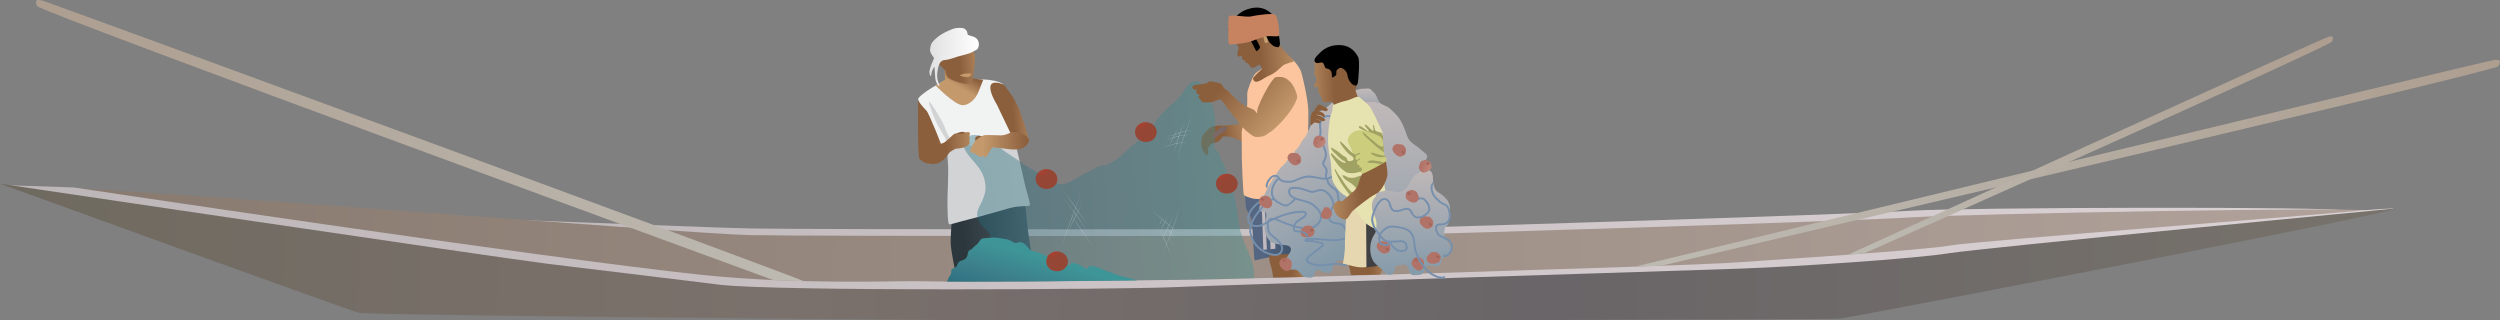 
        <svg xmlns:rdf="http://www.w3.org/1999/02/22-rdf-syntax-ns#" xmlns="http://www.w3.org/2000/svg" xmlns:cc="http://creativecommons.org/ns#" xmlns:xlink="http://www.w3.org/1999/xlink" xmlns:dc="http://purl.org/dc/elements/1.1/" x="0px" y="0px" width="500" height="64" viewBox="0 0 500 64" xml:space="preserve">
            <rect x="0" y="0" width="500" height="64" fill="#808080" stroke="none"/>
            <title>Net fishers (India)</title>
            <desc xmlns:ian_image_library="https://ian.umces.edu/media-library/">
                <ian_image_library:title>Net fishers (India)</ian_image_library:title>
                <ian_image_library:descr>Illustration of a local fishing boat used on Chilika Lake, a brackish water lagoon located in the Odisha state on the east coast of India.</ian_image_library:descr>
                <ian_image_library:scene>
                    <ian_image_library:contains>boat, water, fish, fishermen, fishing net, food, livelihood, Chilika, India, human, people, person, man, male</ian_image_library:contains>
                    <ian_image_library:when>2013-11-04</ian_image_library:when>
                </ian_image_library:scene>
            </desc>
            
<g id="ian_symbols_d086da4af24b8e84b9d0b9ed7173e22b">
	<g>
			<linearGradient id="ian_symbols_d26d41dfb0a427742d49b41872e2946b" gradientUnits="userSpaceOnUse" x1="2046.344" y1="-5318.121" x2="4096.469" y2="-5318.121" gradientTransform="matrix(0.198 0.004 0.004 -0.198 -322.902 -1015.52)">
			<stop  offset="0" style="stop-color:#BDB6B9"/>
			<stop  offset="1" style="stop-color:#DBD2D5"/>
		</linearGradient>
		<path fill="url(#ian_symbols_d26d41dfb0a427742d49b41872e2946b)" d="M63.703,43.33c5.053-1.102,73.631,2.13,86.394,2.363c12.773,0.221,113.405,0.257,128.516-0.063
			c15.104-0.331,92.563-2.791,103.414-3.478c10.87-0.696,85.554-0.896,87.476,0c3.82,1.752-66.407,6.158-71.88,9.621
			c-5.497,3.466-45.66,4.971-45.66,4.971l-145.6,2.068l-95.167-1.944c0,0-52.536-12.438-47.487-13.539L63.703,43.33L63.703,43.33z"
			/>
			<linearGradient id="ian_symbols_9baa47e845834c9419183dcaed552653" gradientUnits="userSpaceOnUse" x1="1737.49" y1="-5321.602" x2="4120.787" y2="-5321.602" gradientTransform="matrix(0.198 0.004 0.004 -0.198 -322.902 -1015.52)">
			<stop  offset="0" style="stop-color:#87796E"/>
			<stop  offset="1" style="stop-color:#B0A29A"/>
		</linearGradient>
		<path fill="url(#ian_symbols_9baa47e845834c9419183dcaed552653)" d="M2.278,37.234c5.051-1.078,135.028,9.56,147.793,9.793c12.773,0.221,113.418,0.27,128.518-0.063
			c15.116-0.329,92.567-2.791,103.425-3.479c10.857-0.707,90.502-2.221,92.424-1.303c1.909,0.934-71.798,6.422-77.278,9.885
			c-5.484,3.468-45.208,6.016-45.208,6.016l-145.611,2.08l-95.173-1.958c0,0-53.068-6.638-48.018-7.736L2.278,37.234z"/>
			<linearGradient id="ian_symbols_8c1de023ea04a544f1f065baf8822ba1" gradientUnits="userSpaceOnUse" x1="1733.787" y1="-5320.245" x2="4142.4" y2="-5320.245" gradientTransform="matrix(0.198 0.004 0.004 -0.198 -322.902 -1015.52)">
			<stop  offset="0" style="stop-color:#BDB6B9"/>
			<stop  offset="1" style="stop-color:#DBD2D5"/>
		</linearGradient>
		<path fill="url(#ian_symbols_8c1de023ea04a544f1f065baf8822ba1)" d="M235.451,55.986c12.793-0.072,101.101-2.838,109.619-3.365c8.521-0.551,41.008-2.682,44.89-3.512
			c3.896-0.812,81.416-6.709,82.298-7.041c1.413-0.021,3.354-0.293,6.509-0.383c-0.048,0.856-89.97,11.717-89.97,11.717
			s-145.254,5.266-201.78,6.158C130.49,60.468,1.547,37.05,1.547,37.05l13.182,0.439c0,0,93.885,14.128,125.277,17.446
			c19.791,2.092,39.176,1.195,43.972,1.31c12.418,0.294,38.712-0.196,51.484-0.257h-0.011V55.986z"/>
			<linearGradient id="ian_symbols_c08f32774e839834890cc0b7ea412f22" gradientUnits="userSpaceOnUse" x1="1726.033" y1="-5333.138" x2="4143.218" y2="-5333.138" gradientTransform="matrix(0.198 0.004 0.004 -0.198 -322.902 -1015.52)">
			<stop  offset="0.011" style="stop-color:#6F6A60"/>
			<stop  offset="0.326" style="stop-color:#7B716C"/>
			<stop  offset="0.652" style="stop-color:#696568"/>
			<stop  offset="1" style="stop-color:#77726A"/>
		</linearGradient>
		<path fill="url(#ian_symbols_c08f32774e839834890cc0b7ea412f22)" d="M478.928,41.714c0.354,0.894-108.493,21.74-110.833,21.997
			c-2.325,0.258-126.586,0.405-136.653,0.516c-10.062,0.109-157.438-1.053-159.736-1.688c-2.323-0.623-71.69-25.792-71.69-25.792
			s99.884,14.823,109.438,16c8.635,1.063,23.033,2.774,34.435,4.188c11.4,1.383,80.704,0.931,90.387,0.515
			c9.682-0.418,103.241-3.343,114.088-3.734c10.834-0.391,34.679-1.981,41.274-3.048C396.25,49.598,478.928,41.714,478.928,41.714z"
			/>
	</g>
	<g>
		<g>
				<linearGradient id="ian_symbols_b9845c0e2cd5f194dd6abd8beb29afe9" gradientUnits="userSpaceOnUse" x1="-844.75" y1="-5330.643" x2="-816.037" y2="-5330.643" gradientTransform="matrix(-0.199 0.017 -0.017 -0.199 -67.221 -1022.564)">
				<stop  offset="0" style="stop-color:#C49A6C"/>
				<stop  offset="0.78" style="stop-color:#8B5E3C"/>
			</linearGradient>
			<path fill="url(#ian_symbols_b9845c0e2cd5f194dd6abd8beb29afe9)" d="M183.632,19.814c0,0-0.159,11.618,0.279,11.997c3.331,2.938,4.321-2.374,4.321-2.374l1.086-0.833
				l-3.352-5.605l-0.783-1.765L183.632,19.814z"/>
			<path fill="#F1F2F2" d="M200.748,16.89c-2.146-1.432-6.652-0.942-6.652-0.942l-0.017,2.619l-1.763,1.713l-2.593-2.031
				l-0.872-2.105c0,0-2.43,1.309-3.333,1.959c-0.902,0.635-1.564,1.112-1.848,1.577c-0.278,0.453,1.056,1.873,1.614,2.437
				c0.557,0.576,3.298,7.614,3.298,7.614l3.331-1.223l3.496,1.517l7.688-0.942l-2.928-8.042L200.748,16.89z"/>
				<linearGradient id="ian_symbols_fe6fb1af69b22d0465377a4bb7acb941" gradientUnits="userSpaceOnUse" x1="-926.953" y1="-5319.453" x2="-892.88" y2="-5319.453" gradientTransform="matrix(-0.199 0.017 -0.017 -0.199 -67.221 -1022.564)">
				<stop  offset="0" style="stop-color:#C49A6C"/>
				<stop  offset="0.78" style="stop-color:#8B5E3C"/>
			</linearGradient>
			<path fill="url(#ian_symbols_fe6fb1af69b22d0465377a4bb7acb941)" d="M200.748,16.89c-5.091-1.86-1.363,4.051-1.363,4.051l2.681,5.607c0,0,0.645-0.023,1.497,0.209
				c0.848,0.246,0.642,0.403,0.988,0.807c0.367,0.415,1.082,1.011,1.082,1.011s0.109,0.017,0.129-0.558
				c0.036-0.393-1.438-4.958-1.843-5.975c-0.414-1.015-1.356-2.778-1.473-2.827L200.748,16.89z"/>
				<linearGradient id="ian_symbols_262014dd262ae994690aba86206e7467" gradientUnits="userSpaceOnUse" x1="-920.797" y1="-5442.932" x2="-840.488" y2="-5442.932" gradientTransform="matrix(-0.199 0.017 -0.017 -0.199 -67.221 -1022.564)">
				<stop  offset="0" style="stop-color:#56636C"/>
				<stop  offset="1" style="stop-color:#2C373D"/>
			</linearGradient>
			<path fill="url(#ian_symbols_262014dd262ae994690aba86206e7467)" d="M190.388,43.723c0,0-0.349,3.94-0.23,5.353c0.11,1.383,0.915,5.321,0.915,5.321l15.566-0.901
				l-1.164-8.313l-0.459-4.529c-0.036-0.479-14.635,3.072-14.635,3.072h0.007V43.723z"/>
			<path fill="#D1D3D4" d="M189.837,44.859c-0.335-0.101-0.341-3.342-0.343-4.883c0.002-1.558,0.265-5.303,0.085-7.479
				c-0.181-2.167-0.175-4.272-0.539-4.933c-0.37-0.661-1.24-2.008-1.778-3.085c-0.536-1.077-1.215-3.073-1.215-3.073
				s-0.389-0.894-0.229-1.09c0.187-0.207,2.774,4.114,3.026,4.849c0.246,0.709,1.125,2.753,1.377,2.864
				c0.263,0.11,1.61,0.183,2.004,0.269c0.383,0.099,2.304,1.053,3.348,1.359c1.044,0.271,7.568-0.77,7.568-0.77
				s1.553,6.537,1.794,7.759c0.225,1.227,1.298,4.233,0.997,4.441c-0.302,0.225-1.974-0.012-4.021,0.54
				c-2.058,0.539-6.583,1.909-8.272,2.288c-1.676,0.395-3.47,1.025-3.797,0.939h-0.005V44.859z"/>
				<linearGradient id="ian_symbols_f0fb17b321ed6604e105727641d292ad" gradientUnits="userSpaceOnUse" x1="-852.205" y1="-5301.171" x2="-871.282" y2="-5273.654" gradientTransform="matrix(-0.199 0.017 -0.017 -0.199 -67.221 -1022.564)">
				<stop  offset="0" style="stop-color:#C49A6C"/>
				<stop  offset="0.458" style="stop-color:#8B5E3C"/>
			</linearGradient>
			<path fill="url(#ian_symbols_f0fb17b321ed6604e105727641d292ad)" d="M188.904,13.657c-0.029,0.049,0.101,2.291,0.101,2.291l-1.861,1.176c0,0,3.82,3.917,5.386,3.917
				c1.566,0,2.703-1.693,2.938-2.155c0.235-0.462,1.176-2.938,1.176-2.938l-6.987-0.833l-0.747-1.458H188.904z"/>
				<linearGradient id="ian_symbols_4c5144254e58b824d5d5cdaaca0fbbad" gradientUnits="userSpaceOnUse" x1="-879.93" y1="-5249.162" x2="-844.375" y2="-5249.162" gradientTransform="matrix(-0.199 0.017 -0.017 -0.199 -67.221 -1022.564)">
				<stop  offset="0.006" style="stop-color:#4C4741"/>
				<stop  offset="1" style="stop-color:#434240"/>
			</linearGradient>
			<path fill="url(#ian_symbols_4c5144254e58b824d5d5cdaaca0fbbad)" d="M194.873,10.512c0,0-0.133-1.628-0.804-2.265c-0.682-0.649-1.418-2.265-4.434-1.689
				c-2.999,0.575-1.757,4.114-1.618,4.7c0.149,0.587,1.011,1.273,1.011,1.273l5.852-2.019H194.873z"/>
				<linearGradient id="ian_symbols_fe9ce0264da42004ed5d9bdd14137828" gradientUnits="userSpaceOnUse" x1="-880.269" y1="-5269.012" x2="-843.437" y2="-5269.012" gradientTransform="matrix(-0.199 0.017 -0.017 -0.199 -67.221 -1022.564)">
				<stop  offset="0" style="stop-color:#C49A6C"/>
				<stop  offset="0.78" style="stop-color:#8B5E3C"/>
			</linearGradient>
			<path fill="url(#ian_symbols_fe9ce0264da42004ed5d9bdd14137828)" d="M193.102,16.755c-0.521,0.036-3.218-0.748-3.6-1.373c-0.385-0.611-0.38-1.236-0.38-1.236
				s-0.929-0.795-1.21-1.248c-0.273-0.44-0.298-1.408-0.141-1.713c0.166-0.295,0.459-0.221,0.766-0.074
				c0.292,0.171,0.594,0.844,0.594,0.844l0.697-1.297c0,0,1.991-0.269,2.877-0.476c0.878-0.222,1.471-0.65,1.471-0.65
				s0.519,0.526,0.697,0.979c0.18,0.453,0.145,1.053,0.089,1.762c-0.028,0.699-0.095,1.64-0.192,2.168
				c-0.099,0.513-0.171,1.359-0.564,1.86c-0.363,0.501-0.56,0.417-1.082,0.454H193.102z"/>
			<path fill="#C49A6C" d="M193.491,14.687c-0.117,0.02-0.312,0.046-0.312,0.046s-0.153-0.033-0.267-0.014
				c-0.117,0.014-1.052,0.341-1.025,0.375c0.015,0.026,1.077,0.393,1.65,0.327c0.586-0.067,0.691-0.461,0.691-0.461
				s0.134-0.193,0.018-0.234C194.118,14.692,193.613,14.653,193.491,14.687L193.491,14.687z"/>
		</g>
		<linearGradient id="ian_symbols_fa1387ca0d421a84f5f624a4c10d1906" gradientUnits="userSpaceOnUse" x1="195.777" y1="11.388" x2="185.886" y2="11.388">
			<stop  offset="0" style="stop-color:#FFFFFF"/>
			<stop  offset="1" style="stop-color:#E1E1E1"/>
		</linearGradient>
		<path fill="url(#ian_symbols_fa1387ca0d421a84f5f624a4c10d1906)" d="M186.25,15.048l-0.199,0.16c-0.052-0.203-0.129-0.424-0.156-0.637
			c-0.041-0.323,0.069-0.648,0.147-0.958c0.111-0.444,0.306-0.862,0.469-1.289c0.038-0.098,0.33-0.683,0.281-0.755
			c-0.205-0.306-0.459-0.609-0.623-0.938c-0.239-0.481-0.146-1.036-0.025-1.536c0.109-0.449,0.467-0.84,0.789-1.165
			c0.829-0.837,1.833-1.397,2.906-1.852c0.447-0.189,0.881-0.387,1.36-0.459c0.401-0.06,0.801-0.065,1.204-0.025
			c0.38,0.038,0.578,0.177,0.835,0.452c0.214,0.229,0.234,0.583,0.304,0.876c0.025,0.106,1.133,0.38,1.287,0.456
			c0.444,0.219,0.776,0.56,0.898,1.051c0.068,0.272,0.071,0.648-0.02,0.909c-0.038,0.108-0.154,0.437-0.249,0.501
			c-0.656,0.442-1.336,0.788-2.109,0.99c-0.588,0.154-1.178,0.305-1.761,0.477c-0.883,0.26-1.783,0.65-2.709,0.714
			c-0.715,0.049-1.097,0.783-1.225,1.392c-0.172,0.82-0.324,1.713-0.125,2.542c0.095,0.397,0.233,0.779,0.388,1.157l-0.244,0.097
			c-0.185-0.312-0.391-0.614-0.495-0.965c-0.136-0.455-0.139-0.939-0.182-1.409c-0.046-0.51-0.069-1.024-0.101-1.536
			c0.005,0.085-0.18,0.297-0.225,0.374c-0.09,0.155-0.178,0.312-0.247,0.477C186.302,14.444,186.275,14.735,186.25,15.048z"/>
	</g>
		<linearGradient id="ian_symbols_75ae1d886f9cedb429180e0b69aa476c" gradientUnits="userSpaceOnUse" x1="-1143.575" y1="-5360.524" x2="-1098.165" y2="-5364.496" gradientTransform="matrix(-0.199 0.017 -0.017 -0.199 -67.221 -1022.564)">
		<stop  offset="0" style="stop-color:#C49A6C"/>
		<stop  offset="0.78" style="stop-color:#8B5E3C"/>
	</linearGradient>
	<path fill="url(#ian_symbols_75ae1d886f9cedb429180e0b69aa476c)" d="M248.764,24.711c0,0-3.777,0.49-4.458,0.404c-0.667-0.075-2.1,0.171-2.515,0.586
		c-0.416,0.404-1.175,1.187-1.396,1.69c-0.195,0.526-0.157,1.616-0.055,2.119c0.104,0.476,0.766,1.578,1.083,1.492
		c0.307-0.087,0.259-0.637,0.259-0.637l-0.11-0.551c0,0,0.257-0.647,0.562-0.93c0.294-0.271,0.925-0.257,1.419-0.551
		c0.479-0.282,1.121-1.079,1.121-1.079s1.193,0.025,1.671,0.172c0.44,0.146,2.351,0.918,2.351,0.918l0.062-3.635h0.006V24.711z"/>
		<linearGradient id="ian_symbols_e631973147c74d749dc913248e273dea" gradientUnits="userSpaceOnUse" x1="-1140.518" y1="-5403.786" x2="-861.082" y2="-5403.786" gradientTransform="matrix(-0.199 0.017 -0.017 -0.199 -67.221 -1022.564)">
		<stop  offset="0.017" style="stop-color:#3E9597"/>
		<stop  offset="0.522" style="stop-color:#3C7D8A"/>
		<stop  offset="1" style="stop-color:#266B7C"/>
	</linearGradient>
	<path opacity="0.4" fill="url(#ian_symbols_e631973147c74d749dc913248e273dea)" enable-background="new    " d="M208.846,55.915c-1.1-1.25-2.407-1.886-3.921-2.595
		c-0.778-0.356-1.494-0.857-2.303-1.189c-0.681-0.279-1.393-0.501-2.069-0.77c-0.683-0.307-2.243-0.575-2.403-1.371
		c-0.08-0.416,0.091-0.797,0.091-1.201c0.006-0.575-0.036-1.248-0.244-1.787c-0.236-0.636-0.686-1.016-1.166-1.467
		c-1.155-1.104-1.847-2.426-1.096-3.942c0.507-1.004,1.027-1.959,1.274-3.073c0.247-1.111,0.033-2.273-0.344-3.342
		c-0.692-1.934-2.494-3.207-3.518-4.947c-0.421-0.72-0.752-1.345-0.339-2.104c0.169-0.307,0.535-0.735,0.884-0.895
		c1.134-0.513,2.654-0.097,3.715,0.441c0.874,0.454,1.755,1.041,2.455,1.702c1.267,1.237,2.957,2.02,4.361,3.11
		c1.022,0.794,2.205,1.395,3.312,2.006c0.634,0.343,1.196,0.833,1.857,1.165c0.419,0.207,0.915,0.328,1.338,0.574
		c0.236,0.123,0.463,0.306,0.696,0.438c0.399,0.197,0.905,0.23,1.349,0.139c0.509-0.102,1.059-0.318,1.511-0.554
		c1.078-0.61,2.18-1.383,3.367-1.875c0.796-0.33,1.494-0.854,2.265-1.188c0.428-0.207,0.648-0.099,1.076-0.133
		c0.479-0.039,0.686-0.223,1.089-0.456c0.906-0.539,1.948-1.065,2.621-1.934c0.459-0.563,5.275-4.138,6.506-6.476
		c0.324-0.612,1.462-1.738,1.939-2.241c0.723-0.709,1.535-1.359,2.288-2.02c1.237-1.065,1.934-3.708,3.832-3.683
		c0.894,0.011,1.555,1.087,1.837,1.858c0.299,0.955,0.869,1.824,1.262,2.756c0.793,1.934,0.544,3.769,0.758,5.887
		c0.104,0.857-0.317,1.763-0.354,2.631c-0.019,0.588,1.176,1.015,1.176,1.604c-0.014,0.758,0.698,1.518,0.979,2.263
		c0.457,1.164,0.795,2.302,1.144,3.502c0.361,1.264,0.973,2.534,1.108,3.855c0.103,1.053,0.355,2.064,0.44,3.133
		c0.207,2.412,1.211,4.64,2.105,6.867c0.403,1.025,0.918,2.189,1.04,3.305c0.063,0.675,0.004,1.035,0.057,1.732l-10.188,0.25
		l-13.578,0.176l-16.047,0.088C211.008,56.159,209.118,56.209,208.846,55.915z"/>
		<linearGradient id="ian_symbols_051bce507ba301442945b88f9d0277a2" gradientUnits="userSpaceOnUse" x1="1842.467" y1="-5334.443" x2="1847.61" y2="-5334.443" gradientTransform="matrix(-0.17 0.105 -0.105 -0.17 -46.565 -1049.635)">
		<stop  offset="0.006" style="stop-color:#C3887D"/>
		<stop  offset="1" style="stop-color:#A4665B"/>
	</linearGradient>
	<path fill="url(#ian_symbols_051bce507ba301442945b88f9d0277a2)" d="M198.129,51.667c-0.253-0.431-0.785-0.647-1.002-0.538c-0.211,0.084,0.167,1.126,0.167,1.126
		s0.748,0.82,0.944,0.685c0.192-0.133,0.148-0.854-0.095-1.271L198.129,51.667L198.129,51.667z"/>
		<linearGradient id="ian_symbols_0c87c5f4ab5aba44cdfed359b03f259a" gradientUnits="userSpaceOnUse" x1="1845.229" y1="-5334.084" x2="1857.111" y2="-5334.084" gradientTransform="matrix(-0.17 0.105 -0.105 -0.17 -46.565 -1049.635)">
		<stop  offset="0.006" style="stop-color:#A4665B"/>
		<stop  offset="1" style="stop-color:#754F50"/>
	</linearGradient>
	<path fill="url(#ian_symbols_0c87c5f4ab5aba44cdfed359b03f259a)" d="M196.438,53.918c-0.097,0.014-0.597-0.404-0.777-0.697c-0.192-0.318-0.337-1.101-0.236-1.223
		c0.104-0.122,1.684-0.907,1.745-0.857c0.051,0.049,0.046,0.819,0.303,1.144c0.257,0.304,0.819,0.562,0.766,0.655
		C198.183,53.038,196.544,53.907,196.438,53.918L196.438,53.918z"/>
		<linearGradient id="ian_symbols_0c85fff218992e1459eec7c302279649" gradientUnits="userSpaceOnUse" x1="-1191.848" y1="-5449.9" x2="-1137.792" y2="-5449.9" gradientTransform="matrix(-0.199 0.017 -0.017 -0.199 -67.221 -1022.564)">
		<stop  offset="0" style="stop-color:#2F455A"/>
		<stop  offset="1" style="stop-color:#546682"/>
	</linearGradient>
	<path fill="url(#ian_symbols_0c85fff218992e1459eec7c302279649)" d="M259.939,40.479c0.006,0.1-0.446,4.285-0.521,5.313c-0.047,1.041,0.075,5.269-0.219,5.301
		c-0.282,0.015-4.225,0.196-5.123,0.317c-0.9,0.124-3.006,0.675-3.151,0.688c-0.13,0.014-0.43-7.563-0.631-8.301
		c-0.19-0.723-0.852-1.555-1.01-1.971c-0.185-0.395-0.271-3.28-0.271-3.28l7.43-1.688l3.509,3.625h-0.013V40.479L259.939,40.479z"/>
	<path fill="#FCC59D" d="M257.516,11.283c0,0,0.543,0.294,1.071,0.71c0.506,0.427,1.259,1.48,1.556,2.153
		c0.299,0.674,1.467,5.705,1.529,8.031c0.061,2.337-0.258,8.567-0.258,10.282c0.012,1.738,0.41,8.336,0.133,8.496
		c-0.279,0.159-3.684,0.477-3.979,0.318c-0.299-0.148-0.623-2.963-0.844-3.271c-0.207-0.316-0.347-0.171-0.519,0.086
		c-0.177,0.245-0.021,1.444-0.345,1.557c-0.326,0.137-4.319,0.28-5.25,0.072c-0.917-0.209-1.614-0.525-1.812-0.695
		c-0.219-0.16-0.434-7.479-0.434-7.479s-0.031-3.856-0.031-5.032c-0.011-0.623,0.673-2.621,0.968-4.407
		c0.263-1.615,0.121-2.545,0.146-3.378c0.037-0.844,0.98-3.12,1.455-3.806c0.459-0.697,3.106-2.13,3.106-2.13L257.516,11.283
		L257.516,11.283z"/>
		<linearGradient id="ian_symbols_5e62f02ea4f76ab4b93712a4af64e0af" gradientUnits="userSpaceOnUse" x1="-1123.813" y1="-5357.378" x2="-1111.48" y2="-5354.076" gradientTransform="matrix(-0.199 0.017 -0.017 -0.199 -67.221 -1022.564)">
		<stop  offset="0" style="stop-color:#6A5956"/>
		<stop  offset="0.444" style="stop-color:#6D5B58"/>
		<stop  offset="1" style="stop-color:#7C6967"/>
	</linearGradient>
	<path fill="url(#ian_symbols_5e62f02ea4f76ab4b93712a4af64e0af)" d="M244.055,25.545c-0.008,0.008-0.016,0.017-0.024,0.025c-0.143,0.153-0.379,0.364-0.599,0.55
		c-0.246,0.221-0.722,0.551-0.889,0.833c-0.165,0.257-0.079,0.429,0.172,0.537c0.263,0.099,0.727-0.219,0.863-0.305
		c0.136-0.111,0.282-0.368,0.416-0.49c0.146-0.11,0.662-0.061,1.018-0.417c0.378-0.33,0.335-0.942,0.335-0.942
		s-0.558,0.023-0.761,0.055C244.383,25.423,244.055,25.545,244.055,25.545z"/>
		<linearGradient id="ian_symbols_71185a2b7a03ff546501cabb74ffec7d" gradientUnits="userSpaceOnUse" x1="-1198.109" y1="-5272.183" x2="-1138.88" y2="-5272.183" gradientTransform="matrix(-0.199 0.017 -0.017 -0.199 -67.221 -1022.564)">
		<stop  offset="0" style="stop-color:#C49A6C"/>
		<stop  offset="0.78" style="stop-color:#8B5E3C"/>
	</linearGradient>
	<path fill="url(#ian_symbols_71185a2b7a03ff546501cabb74ffec7d)" d="M247.741,9.482v0.039c0.013,0.122-0.221,0.662-0.233,0.87c-0.037,0.232-0.098,0.857,0.147,0.928
		c0.113,0.004,0.299-0.074,0.431-0.1c0.172-0.035,0.279-0.021,0.279-0.021s0.02,0.475,0.143,0.692c0.121,0.222,0.506,0.2,0.506,0.2
		s0.021,0.304,0.181,0.487c0.166,0.16,0.272-0.059,0.431,0.076c0.153,0.122,0.335,0.799,0.772,0.893
		c0.437,0.094,0.834-0.329,1.532-0.672l0.516,0.891c0,0-1.92,1.678-1.84,1.984c0.367,1.48,2.053-0.146,3.135-0.586
		c1.434-0.589,2.066-1.408,2.841-2.058c0.385-0.33,2.292-0.837,2.292-0.837s-3.455-3.41-3.688-4.463
		c-0.222-1.065-0.1-1.874-0.231-2.79c-0.127-0.932-0.365-2.168-1.327-2.683c-0.938-0.55-2.896-0.88-4.309-0.341
		c-1.438,0.525-2.625,1.738-2.811,2.9c-0.189,1.114,0.172,2.633,0.403,3.123C247.14,8.505,247.741,9.482,247.741,9.482
		L247.741,9.482z"/>
		<linearGradient id="ian_symbols_34e2dcaaf3dc2c343dedd08ad9bab4ef" gradientUnits="userSpaceOnUse" x1="-1167.793" y1="-5263.644" x2="-1176.154" y2="-5264.336" gradientTransform="matrix(-0.199 0.017 -0.017 -0.199 -67.221 -1022.564)">
		<stop  offset="0" style="stop-color:#C49A6C"/>
		<stop  offset="0.78" style="stop-color:#8B5E3C"/>
	</linearGradient>
	<path fill="url(#ian_symbols_34e2dcaaf3dc2c343dedd08ad9bab4ef)" d="M252.385,6.25c0,0,0.576-0.464,0.913-0.403c0.354,0.061,0.661,0.514,0.759,0.979
		c0.094,0.441-0.38,1.654-0.703,1.775c-0.33,0.122-0.444-0.208-0.444-0.208L252.385,6.25z"/>
		<linearGradient id="ian_symbols_67c51cfc7494ded44d0c1a76fcf7fc0e" gradientUnits="userSpaceOnUse" x1="-1180.43" y1="-5350.843" x2="-1116.219" y2="-5286.624" gradientTransform="matrix(-0.199 0.017 -0.017 -0.199 -67.221 -1022.564)">
		<stop  offset="0" style="stop-color:#C49A6C"/>
		<stop  offset="0.78" style="stop-color:#8B5E3C"/>
	</linearGradient>
	<path fill="url(#ian_symbols_67c51cfc7494ded44d0c1a76fcf7fc0e)" d="M254.546,26.059c0,0,3.698-3.06,4.886-6.426l0,0c0.135-0.515-0.604-2.584-1.506-3.378
		c-0.889-0.797-1.443-0.993-2.865-0.81c-0.801,0.649-2.051,2.867-2.843,4.569c-0.419,0.898-0.711,1.653-0.741,1.955
		c-0.021,0.206-0.072,0.723-0.072,0.723s-0.359-0.487-0.5-0.625c-0.238-0.239-0.719-0.33-1.104-0.526
		c-0.403-0.196-1.347-0.71-1.812-1.029c-0.479-0.33-2.437-2.362-2.62-2.521c-0.221-0.171-0.416-0.196-0.55-0.332
		c-0.111-0.133-0.294-0.599-0.528-0.832c-0.189-0.233-1.616-0.477-1.934-0.526c-0.318-0.047-0.471,0.013-0.637,0.049
		c-0.146,0.061-0.177,0.196-0.28,0.269c-0.11,0.099-2.639,0.417-2.639,0.417s-0.373,0.269-0.349,0.464
		c0.03,0.208,0.354,0.404,0.354,0.404l0.514,0.024c0,0-0.121,0.452-0.011,0.684c0.107,0.222,0.661,0.333,0.661,0.333
		s-0.271,0.244-0.271,0.478c-0.004,0.22,0.431,0.427,0.431,0.427s-0.021,0.527,0.55,0.614c0.55,0.084,1.897-0.075,1.897-0.075
		l1.543-0.55c0,0,0.663,0.759,0.874,1.114c0.218,0.329,0.5,0.672,0.891,1.172c0.453,0.609,2.079,2.732,2.709,3.418
		c0.631,0.709,2.063,1.837,2.576,1.848c0.51,0.025,1.385-0.049,1.824-0.269L254.546,26.059z"/>
	<g>
			<linearGradient id="ian_symbols_87ff7bf7296ce8643593194b1cc142e0" gradientUnits="userSpaceOnUse" x1="-1192.949" y1="-5494.664" x2="-1156.783" y2="-5494.664" gradientTransform="matrix(-0.199 0.017 -0.017 -0.199 -67.221 -1022.564)">
			<stop  offset="0" style="stop-color:#C49A6C"/>
			<stop  offset="0.78" style="stop-color:#8B5E3C"/>
		</linearGradient>
		<path fill="url(#ian_symbols_87ff7bf7296ce8643593194b1cc142e0)" d="M258.991,50.833c0,0,0.502,1.543,0.562,2.29c0.066,0.722,1.854,2.264,1.854,2.264l-6.787,0.124
			c0,0-0.146-1.519-0.5-2.512c-0.382-1.002-0.282-2.117-0.282-2.117L258.991,50.833L258.991,50.833z"/>
			<linearGradient id="ian_symbols_a70120d4c7dbf6246d27c11364fd4e6a" gradientUnits="userSpaceOnUse" x1="-1157.234" y1="-5449.451" x2="-1151.637" y2="-5449.451" gradientTransform="matrix(-0.199 0.017 -0.017 -0.199 -67.221 -1022.564)">
			<stop  offset="0" style="stop-color:#D9D0CD"/>
			<stop  offset="1" style="stop-color:#C0BABF"/>
		</linearGradient>
		<polygon fill="url(#ian_symbols_a70120d4c7dbf6246d27c11364fd4e6a)" points="252.264,39.095 252.882,38.973 253.372,49.893 252.667,49.953 		"/>
			<linearGradient id="ian_symbols_a4528d2b248d8744e558ec06143d7399" gradientUnits="userSpaceOnUse" x1="-1166.844" y1="-5449.762" x2="-1158.883" y2="-5449.762" gradientTransform="matrix(-0.199 0.017 -0.017 -0.199 -67.221 -1022.564)">
			<stop  offset="0" style="stop-color:#D9D0CD"/>
			<stop  offset="1" style="stop-color:#C0BABF"/>
		</linearGradient>
		<polygon fill="url(#ian_symbols_a4528d2b248d8744e558ec06143d7399)" points="253.684,39.034 254.813,39.009 255.079,49.745 254.111,49.829 		"/>
		<g>
				<linearGradient id="ian_symbols_89a126b4a3e5133461f609d83bbef98b" gradientUnits="userSpaceOnUse" x1="-1272.117" y1="-5504.387" x2="-1235.133" y2="-5504.387" gradientTransform="matrix(-0.199 0.017 -0.017 -0.199 -67.221 -1022.564)">
				<stop  offset="0" style="stop-color:#C49A6C"/>
				<stop  offset="0.78" style="stop-color:#8B5E3C"/>
			</linearGradient>
			<path fill="url(#ian_symbols_89a126b4a3e5133461f609d83bbef98b)" d="M277.077,52.768l-1.097,2.155l-5.791,0.11c0,0-0.176-1.299-0.537-2.303L277.077,52.768z"/>
				<linearGradient id="ian_symbols_0eb328aa2f727034a11764ec6ba9a6eb" gradientUnits="userSpaceOnUse" x1="3279.445" y1="-5378.178" x2="3279.445" y2="-5394.098" gradientTransform="matrix(0.195 -0.007 -0.007 -0.195 -406.58 -1007.848)">
				<stop  offset="0.017" style="stop-color:#C0B8B8"/>
				<stop  offset="1" style="stop-color:#A0A8B1"/>
			</linearGradient>
			<path fill="url(#ian_symbols_0eb328aa2f727034a11764ec6ba9a6eb)" d="M276.213,20.708c-0.273-0.221-0.436-0.454-0.623-0.808c-0.185-0.392-0.301-0.771-0.552-1.126
				c-0.159-0.196-0.343-0.354-0.538-0.526c-0.16-0.136-0.307-0.417-0.514-0.489c-0.217-0.1-0.674-0.038-0.913-0.025
				c-0.3,0-0.617-0.013-0.911,0.036c-0.381,0.061-1.141,0.429-1.52,0.16l1.32,2.632C273.508,20.072,274.879,20.219,276.213,20.708
				L276.213,20.708z"/>
				<linearGradient id="ian_symbols_8550aa6ac3149dc4e5034766495a8615" gradientUnits="userSpaceOnUse" x1="3305.121" y1="-5391.317" x2="3305.121" y2="-5497.974" gradientTransform="matrix(0.195 -0.007 -0.007 -0.195 -406.58 -1007.848)">
				<stop  offset="0.017" style="stop-color:#C0B8B8"/>
				<stop  offset="1" style="stop-color:#A0A8B1"/>
			</linearGradient>
			<path fill="url(#ian_symbols_8550aa6ac3149dc4e5034766495a8615)" d="M284.416,30.147c-0.393-0.367-0.734-0.661-1.188-0.968c-0.381-0.257-0.746-0.526-1.078-0.833
				c-0.662-0.636-0.856-1.579-1.176-2.399c-0.457-1.236-1.055-2.387-2.01-3.306c-0.429-0.391-0.895-0.918-1.404-1.223
				c-0.318-0.196-0.711-0.307-1.028-0.514c-0.146-0.049-0.239-0.136-0.318-0.196c-1.334-0.49-2.705-0.637-4.246-0.147l0.732,1.505
				c0.146,0.085,2.719,3.685,2.977,4.542c0.404,1.211-0.387,4.26-0.282,5.544c0.066,0.833,0.06,1.676,0.135,2.509
				c0.037,0.317,0.123,0.637,0.147,0.942c0.013,0.222,0.035,0.455,0.048,0.625c0.037,0.33-0.061,0.662-0.117,0.988
				c-0.063,0.417-0.146,0.811-0.234,1.215c0.365-0.09,0.723-0.158,1.084-0.158c2.271-0.85,4.029,5.091,6.197,1.248
				c1.005-2.184,1.263-4.321,2.104-6.223c-0.038-0.085-0.05-0.171-0.05-0.24c-0.023-0.528,0.491-0.996,0.662-1.473
				c0.27-0.746-0.514-1.028-0.943-1.444h-0.012V30.147L284.416,30.147z"/>
				<linearGradient id="ian_symbols_dd80a121afb3559471c535ed29f8da4a" gradientUnits="userSpaceOnUse" x1="3189.077" y1="-5422.719" x2="3262.183" y2="-5549.37" gradientTransform="matrix(0.195 -0.007 -0.007 -0.195 -406.58 -1007.848)">
				<stop  offset="0.017" style="stop-color:#C0B8B8"/>
				<stop  offset="1" style="stop-color:#839AAA"/>
			</linearGradient>
			<path fill="url(#ian_symbols_dd80a121afb3559471c535ed29f8da4a)" d="M267.216,20.207c-0.307-0.049-0.728,0.318-0.93,0.465c-0.345,0.244-0.595,0.575-0.949,0.794
				c-0.263,0.16-0.569,0.357-0.821,0.54c-0.311,0.232-1.057,0.588-1.313,0.894c-0.086,0.085-0.889,1.897-1.018,2.155
				c-0.138,0.281-0.33,0.747-0.49,1.004c-0.33,0.598-0.17,0.734-0.623,1.259c-0.258,0.295-0.479,0.6-0.676,0.907
				c-0.219,0.318-0.354,0.662-0.551,0.979c-0.193,0.318-0.535,0.612-0.781,0.894c-0.258,0.355-0.479,0.698-0.734,1.041
				c-0.257,0.305-0.539,0.611-0.809,0.894c-0.224,0.282-0.403,0.562-0.654,0.808c-0.35,0.343-0.735,0.625-0.999,1.029
				c-0.918,1.383-1.935,2.717-2.606,4.235c-0.322,0.758-0.66,1.455-0.924,2.213c-0.165,0.429-0.705,1.322-0.423,1.772
				c0.317,0.591,1.226-0.182,1.323,0.64c0.121,0.759-0.147,1.459-0.295,2.181c-0.246,1.223,0.396,3.207,1.666,3.685
				c0.818,0.28,1.748,0.354,2.601,0.452c0.642,0.085,1.168,0.453,0.925,1.15c-0.197,0.503-0.625,0.954-0.845,1.47
				c-0.21,0.489-0.397,1.04-0.21,1.568c0.301,0.832,1.115,0.684,1.843,0.672c0.802,0,1.146,0.99,1.771,1.383
				c0.33,0.197,0.703,0.161,1.064,0.208c0.354,0.062,0.686,0.099,0.911-0.233c0.287-0.416,0.308-1.271,1.048-1.261
				c0.256,0.013,0.551,0.246,0.788,0.318c0.313,0.11,0.644,0.209,0.976,0.282c0.479,0.135,0.66-0.123,0.933-0.539
				c0.396-0.698,0.091-1.652,1.063-1.853c0.28-0.062,0.502-0.146,0.758-0.171c0.146,0,0.26,0,0.381-0.011
				c0.08,0.011,0.158,0.097,0.211,0.106c0.316,0.063,0.701-0.049,0.967-0.22l0.314-17.114L267.216,20.207L267.216,20.207z"/>
			<path fill="#758FAD" d="M253.48,36.107c-0.015,0.013-0.438,0.771-0.317,1.232l0.221,0.282l0.183-0.31l-0.031-0.068
				c-0.059-0.23,0.172-0.736,0.293-0.934c0.252-0.418,0.658-0.979,1.17-0.969c0.337,0,0.471,0.172,0.661,0.43
				c0.142,0.186,0.313,0.404,0.604,0.539c0.592,0.271,1.469,0.293,2.03,0.207c0.435-0.049,0.863-0.256,1.272-0.438l0.931-0.368
				c0.429-0.124,0.955-0.243,1.506-0.208l1.04,0.158l0.619,0.122l0.313,0.038c0.563,0.104,1.113,0.191,1.643,0.047l0.365-0.146
				l0.455-0.17l0.133-0.32c-0.133-0.119-0.305-0.049-0.732,0.162l-0.32,0.121c-0.438,0.123-0.965,0.037-1.467-0.049l-0.328-0.05
				l-0.601-0.124l-1.104-0.184c-0.601-0.024-1.164,0.098-1.617,0.23l-0.987,0.395c-0.416,0.184-0.783,0.365-1.181,0.416
				c-0.521,0.072-1.317,0.035-1.811-0.186c-0.203-0.072-0.324-0.244-0.466-0.429c-0.214-0.257-0.435-0.552-0.954-0.563
				C254.302,34.956,253.802,35.631,253.48,36.107L253.48,36.107z"/>
			<path fill="#758FAD" d="M265.203,23.06c-0.516,0.123-0.961,0.477-1.198,1.002c-0.288,0.625-0.216,1.25-0.104,1.898l0.015,0.111
				l-0.05,0.661l-0.045,0.564l-0.027,0.183l0.045,0.551l0.266,0.453l0.133,0.171l0.369,0.82l0.146,0.393
				c0.146,0.318,0.274,0.844,0.245,1.272l-0.245,0.734c-0.013,0.074-0.122,0.257-0.122,0.257c-0.117,0.221-0.246,0.478-0.172,0.821
				l0.343,0.515l0.173,0.22c0.195,0.293,0.146,0.697,0.109,0.918c-0.068,0.271-0.16,0.674-0.068,1.004l0.172,0.311l0.092,0.146
				l0.068,0.221l0.092,0.354c0.207,0.33,0.605,0.771,0.912,0.979l0.274,0.183c0.202,0.123,0.372,0.233,0.503,0.467
				c0.242,0.416,0.293,0.867,0.343,1.356l0.097,0.661c0.129,0.711,0.403,1.48,0.846,2.216c0.26,0.479,0.605,0.819,1.136,1.103
				l0.142,0.072c0.23,0.123,0.625,0.319,0.703,0.467l0.346-0.174c-0.16-0.257-0.545-0.451-0.875-0.625l-0.109-0.072
				c-0.479-0.258-0.771-0.523-1.018-0.953c-0.389-0.695-0.676-1.435-0.795-2.096l-0.097-0.646c-0.042-0.503-0.091-1.019-0.356-1.507
				c-0.197-0.309-0.414-0.44-0.654-0.603l-0.252-0.146c-0.25-0.207-0.625-0.575-0.783-0.868l-0.158-0.526l-0.146-0.242l-0.101-0.172
				c-0.086-0.246,0.014-0.589,0.074-0.832c0.098-0.455,0.036-0.884-0.16-1.188l-0.219-0.271l-0.24-0.354
				c-0.054-0.223,0.025-0.379,0.131-0.564l0.109-0.208c0.025-0.061,0.287-0.917,0.287-0.917c0.066-0.502-0.115-1.102-0.262-1.47
				l-0.139-0.365l-0.4-0.871l-0.16-0.244l-0.195-0.307l-0.031-0.429l0.015-0.208l0.065-0.489l0.037-0.772l-0.014-0.121
				c-0.092-0.612-0.172-1.151,0.08-1.677c0.203-0.405,0.531-0.697,0.936-0.796c0.389-0.086,0.771,0,1.115,0.271l-0.051-0.197
				c0.063-0.061,0.131-0.074,0.131-0.074l0.156-0.023C266.225,23.071,265.693,22.936,265.203,23.06L265.203,23.06z"/>
			<path fill="#414042" d="M277.389,42.448l-4.175-0.44l-0.041,11.471c1.927-0.146,4.748-0.662,4.949-0.834
				C278.332,52.389,277.389,42.448,277.389,42.448L277.389,42.448z"/>
				<linearGradient id="ian_symbols_250d29fb1f1c20740d59d15b124820b0" gradientUnits="userSpaceOnUse" x1="3225.649" y1="-5370.51" x2="3271.193" y2="-5370.51" gradientTransform="matrix(0.195 -0.007 -0.007 -0.195 -406.58 -1007.848)">
				<stop  offset="0" style="stop-color:#C49A6C"/>
				<stop  offset="0.78" style="stop-color:#8B5E3C"/>
			</linearGradient>
			<path fill="url(#ian_symbols_250d29fb1f1c20740d59d15b124820b0)" d="M267.002,21.443c0,0-0.436-1.114-0.716-1.15c-0.294-0.039-0.808,0.343-1.543,0.097
				c-0.41-0.147-0.397-1.22-0.626-1.328c-0.156-0.031-0.199-0.133-0.234-0.203c-0.063-0.125-0.031-0.359-0.031-0.359
				s-0.219-0.188-0.266-0.328c-0.047-0.14,0.109-0.313,0.109-0.313s-0.115-0.382-0.139-0.444c-0.059-0.16-0.502,0.183-0.688-0.099
				c-0.122-0.194,0.085-0.451,0.207-0.672c0.125-0.208,0.147-0.404,0.194-0.625c0.108-0.28,0.022-0.354-0.063-0.575
				c-0.098-0.258-0.236-0.258-0.293-0.416c-0.073-0.183-0.063-0.293,0.023-0.733c0.107-0.442-0.195-2.18,0.086-2.413
				c0.258-0.221,4.246-0.442,4.246-0.442l4.291,5.106c0,0-0.313,0.795-0.444,1.235c-0.148,0.429,0.722,2.155,0.722,2.155
				L267.002,21.443L267.002,21.443z"/>
			<path fill="none" d="M267.473,14.171c0,0,0.375-0.416,0.692-0.404c0.288,0,0.888,0.575,0.998,0.821
				c0.098,0.244-0.05,1.174-0.154,1.31c-0.116,0.16-0.263,0.318-0.385,0.464c-0.104,0.16-0.062,0.332-0.343,0.403
				c-0.277,0.075-0.564-0.39-0.564-0.39"/>
			<path fill="none" d="M267.803,14.649c0,0,0.188-0.221,0.387-0.185c0.188,0.074,0.347,0.246,0.375,0.442
				c0.014,0.207-0.258,0.794-0.418,0.808c-0.172,0-0.191-0.258-0.191-0.258"/>
			<path fill="#758FAD" d="M257.876,37.675c-0.207,0.183-0.288,0.429-0.246,0.783c0.149,1.162,1.509,1.505,2.812,1.849
				c0.767,0.195,1.541,0.403,1.979,0.758c1.019,0.82,1.823,1.567,1.53,2.705c-0.318,1.25-1.889,1.922-3.085,1.729
				c-1.257-0.196-2.486-0.554-4.05-1.14l-0.506-0.23c-0.699-0.314-1.58-0.73-2.242-0.466c-0.277,0.106-0.502,0.344-0.615,0.688
				c-0.171,0.4-0.042,1.64,0.113,2.021c0.172,0.479,0.418,0.674,0.729,0.905l0.289,0.207l0.073,0.074
				c0.731,0.588,1.835,1.479,1.518,2.471c-0.108,0.345-0.313,0.563-0.608,0.676c-0.784,0.293-2.061-0.196-2.729-0.575
				c-1.378-0.833-2.211-1.973-2.546-3.502c-0.317-1.505,0.818-3.229,1.529-4.125l0.098-0.099c0.639-0.811,1.729-2.182,2.734-2.362
				c0.117-0.015,0.18-0.101,0.152-0.208c-0.019-0.109-0.106-0.16-0.221-0.16c-1.154,0.208-2.291,1.643-2.963,2.485l-0.102,0.1
				c-0.746,0.954-1.958,2.789-1.605,4.443c0.359,1.64,1.24,2.862,2.734,3.745c0.615,0.365,2.057,0.966,3.062,0.611
				c0.403-0.158,0.688-0.453,0.832-0.92c0.394-1.224-0.882-2.253-1.644-2.89l-0.07-0.063l-0.301-0.223
				c-0.287-0.219-0.461-0.354-0.596-0.732c-0.134-0.332-0.252-1.47-0.143-1.766c0.1-0.23,0.229-0.378,0.416-0.464
				c0.503-0.194,1.307,0.171,1.932,0.464l0.535,0.235c1.573,0.61,2.842,0.955,4.125,1.174c1.408,0.208,3.146-0.524,3.516-2.021
				c0.371-1.457-0.781-2.397-1.656-3.099c-0.484-0.394-1.28-0.61-2.111-0.819c-1.188-0.316-2.425-0.623-2.521-1.541
				c-0.029-0.209,0.012-0.369,0.108-0.453c0.329-0.309,1.236-0.146,1.8-0.071l0.189,0.036l1.07,0.316l0.767,0.28
				c0.595,0.158,0.96,0.022,1.313-0.108l0.742-0.194c0.987-0.11,1.836,0.903,2.313,1.907c0.316,0.648,0.216,0.884-0.041,1.373
				l-0.251,0.539c-0.173,0.428-0.72,1.735-0.058,2.338c0.379,0.354,0.854,0.414,1.297,0.488c0.539,0.07,1.041,0.135,1.386,0.622
				c0.545,0.81,0.704,1.396,0.487,1.775c-0.523,0.844-3.146,0.608-5.057,0.438c-1.727-0.146-2.719-0.223-3.084,0.101l-0.143,0.278
				c-0.03,0.073,0,0.108,0.072,0.16c0.303,0.242,0.711,0.207,1.082,0.185l0.404,0.013c0.609,0.072,1.334,0.221,1.93,0.415
				c0.065,0.258-0.889,0.942-1.438,1.356c-0.768,0.576-1.506,1.104-1.666,1.51c-0.085,0.219-0.07,0.438,0.059,0.636
				c0.315,0.538,1.291,0.761,2.049,0.869c0.983,0.134,2.004-0.022,2.957-0.146l0.754-0.125c0.222-0.021,0.637,0.049,1.027,0.125
				c0.563,0.099,1.096,0.185,1.405,0.071c-0.062-0.012-0.128-0.048-0.151-0.098c-0.029-0.023-0.029-0.062-0.043-0.101
				c0-0.063,0.043-0.135,0.1-0.146c-0.172,0.085-0.797-0.013-1.241-0.086c-0.423-0.099-0.861-0.171-1.132-0.134l-0.771,0.098
				c-0.943,0.146-1.902,0.294-2.844,0.16c-0.936-0.124-1.596-0.367-1.792-0.676c-0.062-0.099-0.065-0.194-0.019-0.33
				c0.121-0.293,0.875-0.846,1.518-1.32c1.078-0.783,1.732-1.271,1.643-1.688c-0.011-0.108-0.063-0.231-0.293-0.309
				c-0.611-0.22-1.35-0.393-1.988-0.453l-0.504-0.014c-0.193,0.014-0.396,0.023-0.566-0.021c0.396-0.139,1.563-0.053,2.656,0.047
				c2.216,0.193,4.75,0.416,5.396-0.647c0.316-0.501,0.146-1.211-0.49-2.154c-0.428-0.637-1.063-0.722-1.646-0.797
				c-0.396-0.047-0.802-0.106-1.084-0.378c-0.315-0.27-0.279-0.93,0.16-1.936l0.235-0.515c0.252-0.517,0.426-0.868,0.023-1.688
				c-0.236-0.55-1.191-2.277-2.712-2.119l-0.813,0.21c-0.342,0.133-0.617,0.232-1.084,0.098l-0.73-0.258l-1.148-0.355l-0.174-0.012
				c-0.675-0.134-1.658-0.293-2.131,0.135v0.03H257.876z M269.505,53.135c0.031,0,0.085-0.025,0.11-0.035
				C269.59,53.109,269.537,53.109,269.505,53.135L269.505,53.135z"/>
			<path d="M263.042,12.445c-0.464-0.429,0.246-1.223,0.606-1.542c0.387-0.318,1.438-1.848,4.039-1.886
				c2.61-0.062,3.594,1.726,3.961,2.448c0.354,0.71,0.021,4.688-0.08,5.093c-0.104,0.404-0.229,0.379-0.299,0.526
				c-0.104,0.146-0.562-0.097-0.785-0.219c-0.207-0.136-0.868-0.858-0.979-1.776c-0.108-0.905-0.94-1.469-1.272-1.53
				c-0.354-0.05-0.76,0.317-0.889,0.489c-0.128,0.172-0.042,0.649-0.092,0.858c-0.025,0.207-0.686,0.646-0.818,0.575
				c-0.117-0.062,0.055-0.932-0.295-1.347c-0.316-0.415-0.674-0.392-0.947-0.465c-0.273-0.085-0.332-1.004-0.694-1.151
				C264.096,12.359,263.514,12.887,263.042,12.445L263.042,12.445z"/>
			<path fill="#E6D7B0" d="M269.335,41.604c0,0-0.405,6.23-0.356,7.492c0.06,1.114-0.293,3.135-0.41,3.648
				c0.267-0.11,2.229,0.747,3.863,0.734c0.271,0,0.56-0.024,0.856-0.054l-0.074-11.42L269.335,41.604L269.335,41.604z"/>
			<path fill="#E7E3B1" d="M266.605,21.04c-0.074,0.108-0.051,0.403-0.074,0.55c-0.031,0.233-0.042,0.452-0.098,0.684
				c-0.037,0.271-0.172,0.417-0.281,0.65c-0.105,0.269-0.073,0.539-0.147,0.819c-0.221,1.09-0.323,2.204-0.379,3.317
				c-0.05,1.433,0.036,2.952,0.354,4.334c0.315,1.408,0.259,2.864,0.43,4.272c0.049,0.453,0.329,0.992,0.581,1.372
				c0.312,0.476,0.643,0.94,1.069,1.37c0.315,0.332,0.698,0.525,1.063,0.796c0.229,0.183,0.411,0.257,0.539,0.515
				c0.123,0.232,0.257,0.452,0.373,0.697c0.3,0.662,0.765,1.249,1.218,1.813c0.481,0.586,0.869,1.188,1.313,1.787
				c0.504,0.637,1.188,1.137,1.953,1.506c0.553,0.256,1.099,0.403,1.681,0.549c0.579,0.14,1.147,0.32,1.792,0.32
				c0.113,0,0.229-0.013,0.328-0.086c0,0-1.967-12.008-1.967-13.833c-0.01-1.799,0.529-5.24,0.025-6.316
				c-0.479-1.077-1.859-4.003-2.295-4.65c-0.398-0.625-1.689-1.616-2.18-2.045c-0.446-0.429-1.598,0.465-2.649,0.672
				c-1.071,0.197-2.655,0.894-2.655,0.894v0.013H266.605z"/>
				<linearGradient id="ian_symbols_3135d7dbb17144d4b5362bf0c159aa5e" gradientUnits="userSpaceOnUse" x1="3318.275" y1="-5460.223" x2="3318.275" y2="-5570.981" gradientTransform="matrix(0.195 -0.007 -0.007 -0.195 -406.58 -1007.848)">
				<stop  offset="0.017" style="stop-color:#C0B8B8"/>
				<stop  offset="1" style="stop-color:#839AAA"/>
			</linearGradient>
			<path fill="url(#ian_symbols_3135d7dbb17144d4b5362bf0c159aa5e)" d="M288.125,38.764c-0.406-0.256-0.846-0.477-1.064-0.904c-0.172-0.354-0.354-0.846-0.418-1.233
				c-0.136-0.783,0.16-1.937-0.637-2.497c-0.343-0.246-1.053-0.343-1.248-0.818c-0.846,1.896-1.628,0.797-2.633,2.976
				c-2.166,3.845-3.402,1.149-5.673,1.997c-0.361,0-0.716,0.072-1.084,0.146c-0.035,0.185-0.079,0.379-0.121,0.563
				c-0.013,0.121-0.086,0.307-0.172,0.402c-0.074,0.108-0.222,0.187-0.302,0.316c-0.373,0.609-0.474,1.271-0.354,2.033
				c0.142,0.938,0.753,1.729,0.87,2.706c0.029,0.416-0.012,0.901-0.042,1.319c0,0.426-0.154,0.782-0.404,1.15
				c-0.442,0.709-0.674,1.406-0.771,2.227c-0.1,1.041,0.042,2.182,0.601,3.11c0.317,0.501,0.935,0.931,1.396,1.358
				c0.174,0.183,0.354,0.305,0.524,0.49c0.16,0.17,0.257,0.367,0.453,0.485c0.834,0.576,1.279,0.415,1.666-0.05
				c0.3-0.368,0.207-1.334,0.662-1.419c0.378-0.074,0.731-0.106,1.131-0.146c0.115-0.023,0.435-0.084,0.595-0.05
				c0.305,0.071,0.465,0.638,0.605,0.919c0.158,0.316,0.288,0.93,0.605,1.103c0.293,0.172,0.938,0.036,1.31,0.036
				c0.196-0.024,0.417,0,0.601-0.099c0.832-0.38,0.795-1.946,1.836-1.838c0.465,0.038,0.795,0.271,1.273,0.196
				c0.307-0.037,0.539-0.158,0.732-0.416c0.307-0.38,0.186-0.906,0.479-1.213c0.158-0.135,0.281-0.186,0.453-0.307
				c0.146-0.123,0.294-0.379,0.49-0.539c0.183-0.146,0.5-0.279,0.623-0.517c0.146-0.269-0.012-0.833-0.086-1.112
				c-0.172-0.524-0.563-0.882-0.844-1.348c-0.33-0.501-0.441-0.895-0.33-1.493c0.049-0.269,0.086-0.601,0.219-0.819
				c0.111-0.186,0.258-0.23,0.367-0.365c0.223-0.245,0.27-0.625,0.379-0.905c0.229-0.711-0.1-1.405,0.101-2.104
				c0.392-1.383-0.746-2.631-1.812-3.354L288.125,38.764z"/>
			<path fill="#9FA262" d="M272.689,35.324c0.055,0-0.379-0.258-0.726-0.146c-0.315,0.1-0.608,0.184-0.94,0.307
				c-0.433,0.137-0.933,0.121-1.371,0c-0.301-0.086-0.869-0.539-1.174-0.428c0.183,0.856,1.26,1.199,1.914,1.737
				c0.407,0.317,0.773,0.649,0.974,1.126c0.099,0.16,0.374,0.465,0.214,0.625c-0.092,0.098-0.324,0.074-0.446,0.074
				c-0.844,0.037-1.312-0.725-1.769-1.299c-0.372-0.489-0.754-1.041-1.059-1.567c-0.232-0.354-0.519-0.696-0.748-1.051
				c-0.229-0.332-0.332-0.724-0.66-0.968c0.035,0.477,0.308,0.904,0.502,1.31c0.244,0.44,0.434,0.918,0.686,1.335
				c0.344,0.563,0.734,1.09,1.12,1.641c0.287,0.44,0.644,0.855,0.991,1.297c0.13,0.146,0.312,0.354,0.354,0.576
				c-0.013-0.014-0.044-0.021-0.044-0.039l2.021-1.174L272.689,35.324L272.689,35.324z"/>
				<linearGradient id="ian_symbols_323d262b828952b4050a58c7a2769f1a" gradientUnits="userSpaceOnUse" x1="3240.368" y1="-5481.372" x2="3297.317" y2="-5481.372" gradientTransform="matrix(0.195 -0.007 -0.007 -0.195 -406.58 -1007.848)">
				<stop  offset="0" style="stop-color:#C49A6C"/>
				<stop  offset="0.78" style="stop-color:#8B5E3C"/>
			</linearGradient>
			<path fill="url(#ian_symbols_323d262b828952b4050a58c7a2769f1a)" d="M272.73,34.432c0,0-0.56,0.574-0.789,1.469c-0.256,0.885-0.416,1.604-1.15,2.289
				c-0.764,0.688-2.35,2.082-2.35,2.082s-0.518-0.16-0.728-0.146c-0.241,0.013-1.058,0.709-1.087,1.149
				c-0.039,0.438,0.314,1.076,0.609,1.564c0.293,0.479,1.334,1.163,1.886,1.028c0.565-0.124,0.924-1.298,1.565-1.813
				c0.646-0.527,3.121-2.597,4.492-3.271c1.383-0.661,2.293-3.17,2.324-3.879c0.037-0.712-0.385-3.013-0.385-3.013l-4.428,2.538
				h0.033v0.002H272.73L272.73,34.432z"/>
			<path fill="#9FA262" d="M276.602,27.216c-0.129-0.208-0.06-0.272-0.185-0.48c-0.14-0.294-0.399-0.226-0.729-0.334
				c-0.332-0.136-0.608-0.136-0.711-0.528c-0.098-0.343-0.121-0.709-0.315-1.016c-0.196,0.368,0.222,1.041-0.066,1.347
				c-0.214-0.185-0.422-0.343-0.616-0.54c-0.201-0.196-0.729-0.808-1.025-0.746c-0.074,0.292,0.324,0.611,0.484,0.833
				c0.111,0.183,0.34,0.379,0.396,0.611c-0.108-0.097-0.269-0.122-0.396-0.194c-0.188-0.11-0.347-0.27-0.529-0.393
				c-0.329-0.207-0.702-0.636-1.131-0.526c-0.135,0.415,0.643,0.623,0.894,0.784c0.465,0.257,1.004,0.415,1.396,0.771
				c0.47,0.379,0.935,0.784,1.377,1.163c0.229,0.183,0.427,0.368,0.646,0.575c0.012-0.011,0.012-0.011,0.012-0.036
				c0,0.025,0,0.025-0.012,0.036c0.012,0,0.012,0,0.012,0c0.242,0.183,0.488,0.404,0.61,0.686l0,0l-0.112-0.873
				c-0.111-0.245,0.033-0.447,0.017-0.683L276.602,27.216z"/>
			<path fill="#CDCE7D" d="M271.012,26.23c-1.434,0.684-1.476,1.738-1.443,2.067c0.014,0.318,1.283,2.78,1.357,3.049
				c0.047,0.269,0.258,0.514,0.207,0.722c-0.05,0.232,0.051,0.441,0.276,0.709c0.237,0.27,0.157,0.94,0.274,1.164
				c0.123,0.207,0.545,0.795,0.875,0.771c0.342,0,4.512-2.203,4.734-2.534c0.214-0.343-0.314-0.869-0.438-1.262
				c-0.135-0.378-0.014-1.196-0.158-1.688c-0.145-0.488-0.027-1.411-0.559-1.826C275.609,26.999,272.441,25.556,271.012,26.23
				L271.012,26.23z"/>
			<path fill="#9FA262" d="M276.716,29.252c-0.595,0.196-1.108-0.255-1.507-0.623c-0.366-0.343-0.734-0.589-1.107-0.907
				c-0.213-0.183-0.41-0.391-0.642-0.562c-0.246-0.183-0.637-0.686-0.933-0.735c-0.021,0.356,0.57,0.942,0.834,1.15
				c0.408,0.368,0.796,0.722,1.186,1.115c0.389,0.379,0.858,0.758,1.313,1.101c0.328,0.257,0.652,0.423,0.916,0.754L276.716,29.252
				l-0.014-0.023C276.716,29.24,276.716,29.24,276.716,29.252L276.716,29.252z"/>
			<path fill="#9FA262" d="M272.285,33.512c-0.057-0.109-0.294,0.025-0.43,0.025c0.074-0.196,0.108-0.354,0.013-0.539
				c-0.109-0.012-0.208,0-0.33-0.023c-0.086-0.209-0.246-0.54-0.036-0.76c0.135-0.171,0.623-0.257,0.489-0.551
				c-0.171,0.013-0.453,0.232-0.489,0.393c-0.418-0.025-0.46-0.6-0.318-0.858c0.102-0.16,0.158-0.195,0.33-0.257
				c0.187-0.047,0.454-0.096,0.561-0.257c-0.202-0.086-0.288-0.158-0.49-0.061c-0.115,0.037-0.313,0.271-0.396,0.282
				c-0.172,0.049-0.813-0.379-0.918-0.49c-0.783-0.71-1.436-1.59-2.263-2.215c-0.042,0.393,0.229,0.759,0.46,1.076
				c0.389,0.54,0.771,1.054,1.274,1.494c0.299,0.307,0.931,0.465,0.973,0.979c0.022,0.357-0.437,0.44-0.717,0.465
				c-0.502,0.062-0.472-0.196-0.644-0.551c-0.146-0.318-0.545-0.38-0.789-0.587c-0.309-0.208-0.545-0.465-0.848-0.675
				c-0.279-0.232-0.599-0.403-0.896-0.575c-0.146-0.084-0.397-0.341-0.569-0.306c-0.065,0.393,0.308,0.722,0.539,0.956
				c0.086,0.061,0.11,0.121,0.16,0.183c0.065,0.038,0.172,0.085,0.227,0.135c0.146,0.135,0.202,0.293,0.372,0.44
				c0.313,0.257,0.619,0.551,0.918,0.796c0.229,0.158,0.676,0.171,0.59,0.562c-0.123,0.024-0.479-0.108-0.601-0.172
				c-0.246-0.122-0.502-0.315-0.724-0.488c-0.281-0.209-0.518-0.403-0.758-0.65c-0.188-0.182-0.498-0.635-0.793-0.661
				c-0.064,0.38,0.2,0.625,0.375,0.918c0.207,0.33,0.479,0.636,0.688,0.979c0.477,0.697,1.064,1.309,1.779,1.797
				c0.502,0.369,1.414,0.382,2,0.271c0.361-0.038,0.639-0.136,0.955-0.231c0.194-0.072,0.437-0.223,0.437-0.465L272.285,33.512
				L272.285,33.512z"/>
			<path fill="#9FA262" d="M276.691,32.472c-0.258-0.061-0.488-0.172-0.729-0.195c-0.674-0.099-1.416-0.32-2.101-0.135
				c-0.115,0.036-0.479,0.146-0.367,0.33c0.05,0.085,0.354,0.085,0.445,0.099c0.229,0.036,0.445,0.036,0.674,0.036
				c0.41-0.013,0.777,0.111,1.178,0.183c0.113,0.024,0.264,0.062,0.396,0.11c0.246-0.157,0.479-0.281,0.66-0.394
				C276.794,32.497,276.74,32.472,276.691,32.472L276.691,32.472z"/>
			<path fill="#9FA262" d="M275.346,30.82c-0.146-0.05-1.177-0.479-1.188-0.197c0,0.111,0.66,0.479,0.744,0.526
				c0.432,0.196,0.834,0.307,1.285,0.293c0.315-0.023,0.619-0.023,0.918-0.036v-0.012c-0.047-0.097-0.127-0.207-0.186-0.293
				c-0.158,0-0.288,0-0.365-0.013c-0.392-0.072-0.818-0.159-1.225-0.269L275.346,30.82L275.346,30.82z"/>
				<linearGradient id="ian_symbols_a26a62d996d2ce242d62a7b4ffe64429" gradientUnits="userSpaceOnUse" x1="3224.76" y1="-5396.903" x2="3238.581" y2="-5396.903" gradientTransform="matrix(0.195 -0.007 -0.007 -0.195 -406.58 -1007.848)">
				<stop  offset="0" style="stop-color:#C49A6C"/>
				<stop  offset="0.78" style="stop-color:#8B5E3C"/>
			</linearGradient>
			<path fill="url(#ian_symbols_a26a62d996d2ce242d62a7b4ffe64429)" d="M262.859,22.532c0,0-0.014-0.551,0.244-0.88c0.271-0.343,0.478-0.783,0.771-0.76
				c0.269,0.061,1.646,0.723,1.659,0.932c0.018,0.232,0,0.293-0.266,0.39c-0.279,0.122-0.854-0.232-1.141-0.208
				c-0.271,0-0.539,0.564-0.539,0.564l-0.708-0.038H262.859z"/>
				<linearGradient id="ian_symbols_ee3dc516e3fc4a64c19ff284dc01e062" gradientUnits="userSpaceOnUse" x1="3220.329" y1="-5406.13" x2="3235.736" y2="-5406.13" gradientTransform="matrix(0.195 -0.007 -0.007 -0.195 -406.58 -1007.848)">
				<stop  offset="0" style="stop-color:#C49A6C"/>
				<stop  offset="0.78" style="stop-color:#8B5E3C"/>
			</linearGradient>
			<path fill="url(#ian_symbols_ee3dc516e3fc4a64c19ff284dc01e062)" d="M262.198,25.019c-0.173-0.111-0.136-0.711-0.099-1.275c0.043-0.551,0.241-1.26,0.438-1.383
				c0.229-0.123,0.563-0.245,0.563-0.245l1.127,0.282c0,0,0.457,0.196,0.573,0.366c0.125,0.16,0.271,0.539,0.029,0.613
				c-0.228,0.048-0.459-0.209-0.752-0.318c-0.28-0.099-1.005-0.124-1.005-0.124s0.869,0.196,1.147,0.343
				c0.287,0.161,0.619,0.418,0.791,0.576c0.173,0.16-0.2,0.392-0.372,0.392c-0.173,0.011-0.475-0.099-0.609-0.208
				c-0.189-0.099-1.144-0.343-1.144-0.343s0.834,0.257,1.188,0.476c0.209,0.161,0.013,0.282-0.037,0.393
				c-0.146,0.282-0.809-0.111-1.09-0.074C262.688,24.515,262.369,25.126,262.198,25.019L262.198,25.019z"/>
			<path fill="none" d="M263.459,15.947c0,0,0.428,0.343,0.966-0.38"/>
				<linearGradient id="ian_symbols_8c8db33c3c057eb4511ee582c25175a9" gradientUnits="userSpaceOnUse" x1="3227.42" y1="-5504.139" x2="3238.871" y2="-5504.139" gradientTransform="matrix(0.195 -0.007 -0.007 -0.195 -406.58 -1007.848)">
				<stop  offset="0.017" style="stop-color:#C3887D"/>
				<stop  offset="1" style="stop-color:#B17368"/>
			</linearGradient>
			<path fill="url(#ian_symbols_8c8db33c3c057eb4511ee582c25175a9)" d="M264.915,41.458c-0.065,0.244-0.306,0.429-0.421,0.647c-0.16,0.307-0.307,0.539-0.332,0.896
				c-0.066,0.638,0.789,0.94,1.359,0.783c0.565-0.171,0.924-0.589,0.853-1.2c-0.058-0.343-0.51-1.248-0.944-1.126H264.915
				L264.915,41.458z"/>
				<linearGradient id="ian_symbols_86245d515d8d92e4210826592d2fbd8d" gradientUnits="userSpaceOnUse" x1="3205.942" y1="-5522.081" x2="3220.496" y2="-5522.081" gradientTransform="matrix(0.195 -0.007 -0.007 -0.195 -406.58 -1007.848)">
				<stop  offset="0.017" style="stop-color:#C3887D"/>
				<stop  offset="1" style="stop-color:#B17368"/>
			</linearGradient>
			<path fill="url(#ian_symbols_86245d515d8d92e4210826592d2fbd8d)" d="M262.314,45.326c-0.129-0.233-0.599-0.197-0.844-0.208c-0.449-0.025-0.519,0.123-0.816,0.417
				c-0.258,0.219-0.502,0.379-0.557,0.745c-0.041,0.368,0.055,0.71,0.321,0.942c0.465,0.379,1.767,0.293,2.188-0.146
				c0.174-0.171,0.297-0.602,0.311-0.821c0.035-0.403-0.172-0.452-0.343-0.733L262.314,45.326L262.314,45.326z"/>
			<path fill="#A4665B" d="M262.711,46.036c0.014,0.146-0.159,0.292-0.367,0.292c-0.213,0.014-0.384-0.109-0.384-0.268
				c0-0.16,0.151-0.293,0.365-0.293C262.541,45.754,262.711,45.876,262.711,46.036L262.711,46.036z"/>
				<linearGradient id="ian_symbols_e8b7a82fecf0c484e52f2f5da45a12a0" gradientUnits="userSpaceOnUse" x1="3334.024" y1="-5553.99" x2="3348.612" y2="-5553.99" gradientTransform="matrix(0.195 -0.007 -0.007 -0.195 -406.58 -1007.848)">
				<stop  offset="0.017" style="stop-color:#C3887D"/>
				<stop  offset="1" style="stop-color:#B17368"/>
			</linearGradient>
			<path fill="url(#ian_symbols_e8b7a82fecf0c484e52f2f5da45a12a0)" d="M287.537,50.615c-0.137-0.247-0.575-0.21-0.832-0.221c-0.452-0.025-0.516,0.133-0.819,0.399
				c-0.245,0.247-0.504,0.396-0.551,0.771c-0.038,0.367,0.047,0.688,0.317,0.932c0.476,0.402,1.763,0.294,2.203-0.122
				c0.16-0.187,0.291-0.625,0.306-0.854c0.036-0.379-0.171-0.455-0.356-0.732L287.537,50.615L287.537,50.615z"/>
			<path fill="#A4665B" d="M287.941,51.313c0,0.16-0.147,0.293-0.368,0.308c-0.22,0-0.38-0.123-0.38-0.281
				c-0.01-0.135,0.137-0.278,0.369-0.278C287.744,51.043,287.941,51.165,287.941,51.313L287.941,51.313z"/>
				<linearGradient id="ian_symbols_709e5cb9da3a3ff4b1153e206d6b4580" gradientUnits="userSpaceOnUse" x1="3283.325" y1="-5541.343" x2="3297.268" y2="-5541.343" gradientTransform="matrix(0.195 -0.007 -0.007 -0.195 -406.58 -1007.848)">
				<stop  offset="0.017" style="stop-color:#C3887D"/>
				<stop  offset="1" style="stop-color:#B17368"/>
			</linearGradient>
			<path fill="url(#ian_symbols_709e5cb9da3a3ff4b1153e206d6b4580)" d="M278.025,49.354c0.086-0.258-0.244-0.563-0.385-0.759c-0.267-0.343-0.447-0.307-0.856-0.331
				c-0.363-0.037-0.632-0.111-0.949,0.098c-0.317,0.195-0.501,0.479-0.515,0.848c-0.012,0.604,0.918,1.504,1.543,1.527
				c0.242,0,0.66-0.194,0.845-0.307c0.343-0.244,0.222-0.438,0.354-0.759l-0.047-0.307L278.025,49.354z"/>
			<path fill="#A4665B" d="M277.732,50.136c-0.123,0.099-0.332,0.074-0.465-0.098c-0.162-0.136-0.172-0.356-0.053-0.453
				c0.121-0.11,0.309-0.073,0.467,0.085c0.156,0.146,0.172,0.344,0.051,0.454V50.136L277.732,50.136z"/>
				<linearGradient id="ian_symbols_0dd26c1fbc851a143d8b4ceb4b93a7a1" gradientUnits="userSpaceOnUse" x1="3328.25" y1="-5517.574" x2="3342.131" y2="-5517.574" gradientTransform="matrix(0.195 -0.007 -0.007 -0.195 -406.58 -1007.848)">
				<stop  offset="0.017" style="stop-color:#C3887D"/>
				<stop  offset="1" style="stop-color:#B17368"/>
			</linearGradient>
			<path fill="url(#ian_symbols_0dd26c1fbc851a143d8b4ceb4b93a7a1)" d="M286.607,44.395c0.098-0.269-0.233-0.574-0.379-0.771c-0.271-0.343-0.433-0.293-0.871-0.329
				c-0.33-0.05-0.611-0.123-0.941,0.098c-0.293,0.195-0.514,0.479-0.503,0.832c0,0.611,0.919,1.504,1.543,1.543
				c0.244,0.015,0.661-0.186,0.844-0.317c0.319-0.232,0.234-0.431,0.345-0.733l-0.063-0.316h0.025V44.395z"/>
			<path fill="#A4665B" d="M286.313,45.154c-0.106,0.121-0.313,0.074-0.467-0.063c-0.146-0.157-0.158-0.378-0.035-0.476
				c0.121-0.1,0.316-0.074,0.441,0.085c0.184,0.146,0.193,0.354,0.072,0.45h-0.012V45.154L286.313,45.154z"/>
				<linearGradient id="ian_symbols_4353cd2540dac3145151aca9d6e7e785" gradientUnits="userSpaceOnUse" x1="3303.277" y1="-5442.698" x2="3317.17" y2="-5442.698" gradientTransform="matrix(0.195 -0.007 -0.007 -0.195 -406.58 -1007.848)">
				<stop  offset="0.017" style="stop-color:#C3887D"/>
				<stop  offset="1" style="stop-color:#B17368"/>
			</linearGradient>
			<path fill="url(#ian_symbols_4353cd2540dac3145151aca9d6e7e785)" d="M281.176,29.952c0.105-0.258-0.225-0.576-0.385-0.761c-0.273-0.354-0.446-0.294-0.844-0.33
				c-0.344-0.036-0.631-0.111-0.963,0.086c-0.299,0.208-0.5,0.476-0.5,0.857c0,0.587,0.924,1.494,1.543,1.53
				c0.248,0,0.646-0.196,0.844-0.318c0.329-0.247,0.227-0.443,0.329-0.747L281.176,29.952L281.176,29.952z"/>
			<path fill="#A4665B" d="M280.902,30.734c-0.11,0.098-0.332,0.061-0.465-0.085c-0.16-0.161-0.188-0.368-0.051-0.479
				c0.086-0.098,0.329-0.086,0.461,0.085C280.975,30.416,281.018,30.612,280.902,30.734L280.902,30.734z"/>
				<linearGradient id="ian_symbols_29d896cd936d3264a5f8d939920fad23" gradientUnits="userSpaceOnUse" x1="3195.588" y1="-5447.593" x2="3209.451" y2="-5447.593" gradientTransform="matrix(0.195 -0.007 -0.007 -0.195 -406.58 -1007.848)">
				<stop  offset="0.017" style="stop-color:#C3887D"/>
				<stop  offset="1" style="stop-color:#B17368"/>
			</linearGradient>
			<path fill="url(#ian_symbols_29d896cd936d3264a5f8d939920fad23)" d="M260.189,31.702c0.104-0.245-0.229-0.564-0.379-0.747c-0.275-0.356-0.439-0.295-0.854-0.343
				c-0.359-0.025-0.619-0.111-0.948,0.085c-0.313,0.219-0.51,0.501-0.51,0.854c-0.005,0.614,0.913,1.494,1.536,1.532
				c0.229,0.011,0.66-0.187,0.839-0.319c0.337-0.229,0.229-0.416,0.353-0.73l-0.052-0.318L260.189,31.702z"/>
			<path fill="#A4665B" d="M259.92,32.485c-0.121,0.108-0.343,0.061-0.479-0.099c-0.146-0.123-0.164-0.343-0.063-0.452
				c0.138-0.099,0.332-0.074,0.483,0.084C260.006,32.178,260.032,32.375,259.92,32.485L259.92,32.485z"/>
				<linearGradient id="ian_symbols_23d15a6185945c2409996dd420c96301" gradientUnits="userSpaceOnUse" x1="3183.098" y1="-5554.909" x2="3195.806" y2="-5554.909" gradientTransform="matrix(0.195 -0.007 -0.007 -0.195 -406.58 -1007.848)">
				<stop  offset="0.017" style="stop-color:#C3887D"/>
				<stop  offset="1" style="stop-color:#B17368"/>
			</linearGradient>
			<path fill="url(#ian_symbols_23d15a6185945c2409996dd420c96301)" d="M257.332,51.568c0.264-0.074,0.557,0.258,0.741,0.429c0.329,0.282,0.257,0.44,0.263,0.833
				c0.006,0.341,0.055,0.624-0.166,0.917c-0.232,0.295-0.539,0.454-0.898,0.442c-0.604-0.039-1.438-0.972-1.414-1.58
				c0.015-0.233,0.226-0.625,0.389-0.797c0.271-0.293,0.449-0.195,0.773-0.271L257.332,51.568L257.332,51.568z"/>
			<path fill="#A4665B" d="M256.529,51.801c-0.116,0.111-0.098,0.318,0.05,0.479c0.142,0.133,0.354,0.17,0.471,0.047
				c0.104-0.097,0.081-0.306-0.03-0.452C256.861,51.727,256.66,51.689,256.529,51.801L256.529,51.801z"/>
				<linearGradient id="ian_symbols_03341a61e2420b842d4ba92746ccd759" gradientUnits="userSpaceOnUse" x1="3318.436" y1="-5559.581" x2="3331.153" y2="-5559.581" gradientTransform="matrix(0.195 -0.007 -0.007 -0.195 -406.58 -1007.848)">
				<stop  offset="0.017" style="stop-color:#C3887D"/>
				<stop  offset="1" style="stop-color:#B17368"/>
			</linearGradient>
			<path fill="url(#ian_symbols_03341a61e2420b842d4ba92746ccd759)" d="M283.779,51.494c0.269-0.086,0.563,0.247,0.748,0.404c0.305,0.271,0.267,0.438,0.257,0.846
				c0.01,0.331,0.073,0.611-0.161,0.919c-0.243,0.28-0.525,0.451-0.904,0.44c-0.611-0.037-1.433-0.972-1.408-1.58
				c0-0.232,0.246-0.625,0.395-0.797c0.258-0.279,0.439-0.186,0.771-0.279l0.291,0.047H283.779z"/>
			<path fill="#A4665B" d="M282.971,51.715c-0.099,0.098-0.086,0.307,0.049,0.465c0.146,0.135,0.354,0.187,0.467,0.074
				c0.121-0.099,0.101-0.307-0.051-0.467c-0.121-0.146-0.342-0.184-0.453-0.073L282.971,51.715L282.971,51.715z"/>
			<path fill="#758FAD" d="M254.509,39.695c0.417,0.66,1.103,1.027,1.728,1.309c0.41,0.196,0.841,0.355,1.271,0.257
				c0,0,1.543-1.026,1.69-1.395l-0.46-0.074c-0.043,0.11-1.028,1.04-1.321,1.089c-0.338,0.086-0.711-0.061-1.017-0.208
				c-0.575-0.269-1.219-0.601-1.555-1.187c-0.66-1.129-0.047-2.694,0.918-3.563l-0.25-0.282
				C254.418,36.622,253.751,38.384,254.509,39.695L254.509,39.695z"/>
			<path fill="#758FAD" d="M251.645,40.307l-0.22,0.196c-0.391,0.293-0.819,0.733-1.162,1.175c-0.313,0.404-1.287,1.836-0.575,2.986
				c0.586,0.979,2.208,0.882,3.083,0.379c0.826-0.465,1.646-0.917,2.568-1.298c1.715-0.733,3.186-1.113,4.506-1.175l0.146-0.012
				c0.229-0.037,0.782-0.063,0.956,0.086l0.048,0.106c0.016,0.347-0.696,0.758-0.991,0.933c-0.063,0.072-0.229,0.157-0.229,0.157
				c-0.396,0.244-0.772,0.468-0.993,0.979c-0.146,0.38-0.366,1.039-0.056,1.396c0.215,0.245,0.668,0.259,1.041,0.259l0.471,0.063
				l0.072,0.023l0.602,0.194l0.281,0.379l0.229,0.369l0.293-0.258l-0.19-0.293l-0.404-0.503l-0.711-0.26
				c-0.073-0.021-0.618-0.07-0.618-0.07c-0.299-0.016-0.667-0.025-0.783-0.146c-0.127-0.146-0.065-0.552,0.13-1.029
				c0.158-0.365,0.471-0.563,0.844-0.78l0.172-0.101c0.505-0.307,1.236-0.758,1.227-1.311l-0.164-0.395
				c-0.273-0.242-0.771-0.219-1.261-0.184h-0.116c-1.355,0.074-2.889,0.479-4.65,1.211c-0.934,0.396-1.754,0.846-2.598,1.322
				c-0.73,0.415-2.098,0.523-2.57-0.247c-0.581-0.954,0.271-2.202,0.546-2.556c0.334-0.432,0.73-0.85,1.095-1.115l0.245-0.208
				l0.732-0.517l-0.16-0.354l-0.809,0.587h-0.027V40.307L251.645,40.307z"/>
			<path fill="#758FAD" d="M277.206,45.411l-0.489,0.392l-0.124,0.11L276.506,46l-0.599,0.636c-0.355,0.526-0.429,1.726,0.184,2.265
				c0.308,0.271,1.114,0.402,1.562,0.17c0.275-0.146,0.408-0.379,0.391-0.672l-0.391,0.037c0.021,0.135-0.043,0.231-0.172,0.31
				c-0.299,0.146-0.924,0.047-1.131-0.124c-0.41-0.354-0.41-1.334-0.108-1.803l0.502-0.535l0.106-0.088l0.159-0.135l0.38-0.307
				c0.754-0.404,1.621-0.244,2.484-0.074l0.195,0.014c0.551,0.109,1.017,0.293,1.396,0.479c0.296,0.146,0.454,0.379,0.675,0.672
				c0.43,0.638,0.489,1.333,0.563,2.081l0.137,1.126l0.345,0.884l0.155,0.379l0.125,0.293l0.392,0.795l0.416,0.563
				c0.346,0.479,0.695,0.97,1.14,1.386c0.847,0.771,2.217,1.527,3.401,1.355l0.103-0.014l0.035-0.108
				c0.086-0.185,0.034-0.343-0.175-0.438c0,0-0.021,0.086-0.084,0.194c-1.027,0.122-2.254-0.601-3.012-1.271
				c-0.416-0.381-0.761-0.857-1.115-1.336l-0.4-0.549l-0.316-0.697l-0.146-0.319l-0.172-0.392l-0.295-0.783l-0.146-1.09
				c-0.087-0.76-0.146-1.555-0.611-2.229c-0.231-0.354-0.437-0.636-0.817-0.832c-0.431-0.208-0.907-0.403-1.521-0.489l-0.197-0.063
				c-0.879-0.16-1.873-0.329-2.739,0.123L277.206,45.411L277.206,45.411z"/>
			<path fill="#758FAD" d="M276.42,39.707c-1.248,0.564-2.288,3.428-2.189,4.382c0.201,1.312,0.935,2.29,1.787,3.366
				c0.553,0.675,1.108,1.102,2.043,1.064l2.217-0.084c0.355-0.015,0.57,0.123,0.729,0.429c0.104,0.221,0.193,0.722,0.116,0.844
				c-0.075,0.16-0.423,0.282-0.711,0.306c-0.344,0.025-0.581-0.035-0.869-0.171c-0.387-0.171-1.27-0.858-1.207-1.312l-0.275-0.012
				c-0.1,0.686,0.812,1.435,1.313,1.666c0.354,0.146,0.644,0.246,1.075,0.209c0.271-0.037,0.833-0.172,1.016-0.502
				c0.174-0.346-0.035-1.021-0.113-1.188c-0.215-0.44-0.566-0.647-1.07-0.647l-2.219,0.084c-0.793,0.035-1.233-0.308-1.734-0.918
				c-0.863-1.063-1.536-1.98-1.688-3.184c-0.106-0.832,0.883-3.525,1.944-3.991c0.315-0.157,0.612-0.071,0.897,0.246
				c0.188,0.185,0.266,0.478,0.359,0.783c0.1,0.379,0.233,0.771,0.563,1.063c0.536,0.453,1.396,0.258,2.021,0.049l0.146-0.072
				c0.367-0.111,0.777-0.258,1.078-0.111c0.293,0.111,0.387,0.332,0.5,0.602l0.223,0.346c0.27,0.486,0.725,0.758,1.298,0.73
				c0.933-0.013,1.874-0.723,2.276-1.384c0.195-0.33,0.109-0.61,0.051-0.894l-0.051-0.221c-0.086-0.469-0.27-0.688-0.516-0.955
				l-0.158-0.195c-0.525-0.637-0.918-0.588-1.592-0.502h-0.111l-0.07,0.135l-0.063,0.27l0.354,0.109c0,0,0.023-0.085,0.049-0.156
				c0.551-0.076,0.76-0.063,1.139,0.379l0.146,0.207c0.23,0.258,0.368,0.432,0.432,0.782l0.086,0.259
				c0.037,0.246,0.084,0.396-0.037,0.603c-0.379,0.647-1.248,1.176-1.947,1.198c-0.413,0-0.743-0.17-0.989-0.551l-0.157-0.318
				c-0.125-0.307-0.281-0.611-0.699-0.797c-0.443-0.193-0.959-0.012-1.355,0.123l-0.158,0.052c-0.802,0.278-1.348,0.278-1.635,0.022
				c-0.238-0.209-0.345-0.539-0.447-0.883c-0.121-0.328-0.214-0.672-0.449-0.93c-0.49-0.539-0.976-0.479-1.322-0.331L276.42,39.707
				L276.42,39.707z"/>
			<path fill="#758FAD" d="M286.239,36.915c-0.222,0.319-0.097,1.104-0.05,1.274c0.123,0.451,0.393,1.109,0.731,1.455l0.972,0.904
				l0.721,0.416l0.441,0.196c0.478,0.293,0.623,1.147,0.672,1.579c0.107,0.599,0,1.089-0.293,1.488
				c-0.246,0.356-0.734,0.433-1.162,0.479h-0.246c-0.317,0.011-0.746,0-0.93,0.464c-0.271,0.625,0.135,1.776,0.76,2.145l1.666,0.818
				c0.574,0.344,0.783,0.943,0.635,1.627c-0.11,0.428-0.43,0.969-0.868,1.164c-0.207,0.111-0.429,0.123-0.675,0.012l-0.146,0.347
				c0.318,0.146,0.676,0.157,0.979-0.015c0.577-0.271,0.957-0.92,1.092-1.422c0.194-0.844-0.123-1.59-0.819-2.043l-0.867-0.428
				L288.053,47c-0.478-0.27-0.796-1.223-0.6-1.702c0.086-0.183,0.23-0.208,0.574-0.208l0.293-0.011
				c0.563-0.062,1.115-0.185,1.435-0.625c0.293-0.378,0.429-0.843,0.403-1.371c0-0.122-0.023-0.255-0.051-0.39
				c-0.084-0.519-0.231-1.471-0.879-1.853l-0.455-0.221l-0.625-0.354l-0.928-0.884c-0.311-0.317-0.555-0.881-0.662-1.298
				c-0.037-0.123-0.063-0.316-0.063-0.501c0-0.194,0.022-0.379,0.063-0.479h0.049l-0.034-0.724l-0.345,0.505L286.239,36.915z"/>
				<linearGradient id="ian_symbols_c8bb1992e3129644e56c34cdeceeceeb" gradientUnits="userSpaceOnUse" x1="663.755" y1="-6114.7" x2="676.512" y2="-6114.7" gradientTransform="matrix(0.177 -0.083 -0.083 -0.177 -373.993 -983.631)">
				<stop  offset="0.017" style="stop-color:#C3887D"/>
				<stop  offset="1" style="stop-color:#B17368"/>
			</linearGradient>
			<path fill="url(#ian_symbols_c8bb1992e3129644e56c34cdeceeceeb)" d="M252.796,39.191c0.208-0.186,0.612,0.021,0.834,0.107c0.421,0.139,0.438,0.311,0.586,0.662
				c0.146,0.293,0.317,0.539,0.196,0.918c-0.086,0.354-0.282,0.604-0.637,0.736c-0.569,0.207-1.715-0.346-1.938-0.896
				c-0.084-0.242-0.021-0.658,0.052-0.893c0.107-0.383,0.314-0.354,0.596-0.539L252.796,39.191L252.796,39.191z"/>
			<path fill="#A4665B" d="M252.146,39.707c-0.071,0.146,0.037,0.331,0.229,0.417c0.188,0.071,0.38,0.022,0.47-0.122
				c0.033-0.135-0.053-0.332-0.246-0.402c-0.17-0.076-0.379-0.022-0.438,0.107H252.146L252.146,39.707z"/>
				<linearGradient id="ian_symbols_8ee97859554e79c4919f5627ac09ec24" gradientUnits="userSpaceOnUse" x1="802.154" y1="-6173.365" x2="814.894" y2="-6173.365" gradientTransform="matrix(0.177 -0.083 -0.083 -0.177 -373.993 -983.631)">
				<stop  offset="0.017" style="stop-color:#C3887D"/>
				<stop  offset="1" style="stop-color:#B17368"/>
			</linearGradient>
			<path fill="url(#ian_symbols_8ee97859554e79c4919f5627ac09ec24)" d="M282.104,38.055c0.207-0.183,0.623,0.024,0.854,0.11c0.403,0.123,0.403,0.306,0.589,0.647
				c0.121,0.315,0.293,0.551,0.193,0.918c-0.098,0.354-0.305,0.625-0.658,0.748c-0.576,0.207-1.71-0.332-1.924-0.905
				c-0.085-0.222-0.023-0.649,0.031-0.884c0.127-0.367,0.343-0.354,0.604-0.563l0.314-0.074H282.1v0.003H282.104z"/>
			<path fill="#A4665B" d="M281.464,38.568c-0.062,0.146,0.037,0.315,0.21,0.404c0.219,0.084,0.404,0.032,0.465-0.103
				c0.086-0.146-0.025-0.329-0.207-0.415C281.736,38.373,281.533,38.434,281.464,38.568L281.464,38.568z"/>
				<linearGradient id="ian_symbols_827e4afd59826914458d830acbdd4633" gradientUnits="userSpaceOnUse" x1="-4570.56" y1="-3813.706" x2="-4558.072" y2="-3813.706" gradientTransform="matrix(-0.174 -0.076 0.063 -0.177 -268.932 -987.602)">
				<stop  offset="0.017" style="stop-color:#C3887D"/>
				<stop  offset="1" style="stop-color:#B17368"/>
			</linearGradient>
			<path fill="url(#ian_symbols_827e4afd59826914458d830acbdd4633)" d="M285.225,32.068c-0.209-0.183-0.576,0.038-0.771,0.122c-0.403,0.148-0.378,0.32-0.517,0.675
				c-0.098,0.304-0.244,0.537-0.107,0.893c0.124,0.344,0.343,0.612,0.675,0.723c0.563,0.186,1.604-0.401,1.751-0.969
				c0.063-0.207-0.037-0.646-0.107-0.854c-0.146-0.379-0.356-0.343-0.613-0.54L285.225,32.068L285.225,32.068z"/>
			<path fill="#A4665B" d="M285.872,32.546c0.085,0.136-0.013,0.33-0.172,0.404c-0.171,0.086-0.365,0.036-0.438-0.085
				c-0.074-0.147,0-0.319,0.17-0.418C285.614,32.361,285.811,32.411,285.872,32.546L285.872,32.546z"/>
				<linearGradient id="ian_symbols_2c81efa6a52e1974095a6ef016bb5472" gradientUnits="userSpaceOnUse" x1="-4456.785" y1="-3834.754" x2="-4444.021" y2="-3834.754" gradientTransform="matrix(-0.174 -0.076 0.063 -0.177 -268.932 -987.602)">
				<stop  offset="0.017" style="stop-color:#C3887D"/>
				<stop  offset="1" style="stop-color:#B17368"/>
			</linearGradient>
			<path fill="url(#ian_symbols_2c81efa6a52e1974095a6ef016bb5472)" d="M264.059,27.16c-0.215-0.171-0.565,0.049-0.785,0.122c-0.379,0.147-0.362,0.307-0.485,0.674
				c-0.116,0.33-0.229,0.562-0.116,0.917c0.116,0.318,0.352,0.601,0.676,0.711c0.559,0.182,1.6-0.416,1.742-0.979
				c0.063-0.208-0.021-0.648-0.107-0.87c-0.145-0.354-0.347-0.318-0.617-0.514l-0.287-0.062L264.059,27.16L264.059,27.16z"/>
			<path fill="#A4665B" d="M264.718,27.636c0.074,0.135,0,0.332-0.171,0.417c-0.172,0.086-0.386,0.037-0.451-0.097
				c-0.062-0.148,0-0.32,0.195-0.404c0.158-0.087,0.354-0.05,0.439,0.084H264.718z"/>
		</g>
	</g>
	<g>
		<g>
			<path fill="#FFFFFF" d="M217.554,44.773l0.133,0.036l0,0.001c-0.316-0.167-0.551-0.441-0.781-0.709
				c-0.221-0.276-0.427-0.564-0.625-0.857c-0.388-0.592-0.804-1.163-1.214-1.74c-0.404-0.581-0.818-1.154-1.214-1.741
				c-0.197-0.294-0.384-0.595-0.591-0.881c-0.201-0.293-0.442-0.55-0.7-0.794c0.259,0.242,0.503,0.498,0.706,0.789
				c0.209,0.285,0.398,0.585,0.598,0.877c0.4,0.583,0.818,1.154,1.226,1.731c0.406,0.579,0.818,1.155,1.202,1.75
				c0.195,0.294,0.399,0.583,0.618,0.861c0.227,0.268,0.46,0.544,0.774,0.713v0.001L217.554,44.773z"/>
			<path fill="#FFFFFF" d="M217.676,46.255l0.136,0.049l0,0.001c-0.313-0.171-0.548-0.445-0.776-0.714
				c-0.22-0.277-0.424-0.566-0.621-0.86c-0.383-0.596-0.799-1.167-1.212-1.741c-0.406-0.579-0.822-1.151-1.22-1.736
				c-0.197-0.294-0.385-0.595-0.592-0.881c-0.202-0.292-0.444-0.548-0.706-0.788c0.263,0.238,0.508,0.492,0.712,0.784
				c0.209,0.284,0.399,0.584,0.598,0.876c0.402,0.581,0.822,1.15,1.232,1.727s0.822,1.152,1.201,1.75
				c0.194,0.296,0.396,0.586,0.614,0.864c0.225,0.271,0.458,0.546,0.77,0.719l0,0.001L217.676,46.255z"/>
			<path fill="#FFFFFF" d="M218.692,49.157l0.111,0.05h0c-0.313-0.173-0.544-0.449-0.771-0.719c-0.218-0.278-0.423-0.566-0.619-0.86
				c-0.385-0.593-0.807-1.16-1.217-1.735c-0.405-0.58-0.824-1.149-1.216-1.737c-0.193-0.296-0.381-0.596-0.59-0.88
				c-0.203-0.291-0.451-0.542-0.717-0.776c0.268,0.232,0.518,0.481,0.723,0.771c0.211,0.283,0.402,0.582,0.597,0.876
				c0.397,0.584,0.82,1.151,1.229,1.728c0.407,0.578,0.824,1.149,1.205,1.745c0.194,0.295,0.396,0.585,0.612,0.864
				c0.225,0.27,0.454,0.548,0.765,0.724h0L218.692,49.157z"/>
			<path fill="#FFFFFF" d="M216.049,38.68c-0.035,0-0.07,0.007-0.104-0.007c-0.032-0.02-0.02-0.062-0.013-0.094l0-0.001
				c0.104,0.078,0.045,0.236,0.038,0.349c-0.021,0.122-0.049,0.243-0.08,0.364c-0.061,0.24-0.133,0.479-0.207,0.716
				c-0.149,0.474-0.312,0.944-0.479,1.412c-0.331,0.938-0.7,1.86-1.06,2.786c-0.357,0.928-0.755,1.84-1.054,2.788l-0.959,2.823
				l0.945-2.828c0.294-0.95,0.688-1.864,1.039-2.794c0.363-0.925,0.738-1.846,1.074-2.781c0.169-0.467,0.334-0.936,0.485-1.409
				c0.076-0.236,0.148-0.475,0.21-0.715c0.035-0.229,0.178-0.509,0.047-0.709l0-0.001c-0.007,0.032-0.02,0.074,0.012,0.094
				C215.979,38.687,216.014,38.68,216.049,38.68z"/>
			<path fill="#FFFFFF" d="M216.312,40.406c0,0-0.023,0.107-0.063,0.296c-0.024,0.192-0.11,0.452-0.246,0.755
				c-0.124,0.306-0.313,0.643-0.5,1.009c-0.198,0.361-0.376,0.763-0.571,1.156c-0.194,0.395-0.389,0.788-0.571,1.158
				c-0.154,0.382-0.297,0.738-0.42,1.044c-0.246,0.611-0.41,1.02-0.41,1.02s0.16-0.409,0.4-1.023
				c0.121-0.307,0.261-0.665,0.411-1.049c0.179-0.371,0.37-0.767,0.561-1.162c0.199-0.393,0.381-0.793,0.583-1.153
				c0.191-0.364,0.383-0.699,0.509-1.003c0.137-0.3,0.226-0.56,0.252-0.752C216.288,40.514,216.312,40.406,216.312,40.406z"/>
		</g>
		<g>
			<path fill="#FFFFFF" d="M236.087,41.641l-0.006-0.055c0-0.014-0.012-0.047-0.024-0.035c-0.032,0.02-0.04,0.061-0.061,0.09v0.001
				c-0.25,0.326-0.362,0.73-0.492,1.114c-0.125,0.39-0.227,0.785-0.336,1.179c-0.099,0.397-0.258,0.775-0.397,1.159l-0.427,1.149
				c-0.295,0.762-0.564,1.533-0.881,2.287c-0.146,0.381-0.326,0.75-0.437,1.144c-0.053,0.196-0.137,0.387-0.165,0.589l-0.068,0.608
				l0.064-0.609c0.026-0.202,0.109-0.394,0.161-0.59c0.109-0.396,0.287-0.766,0.43-1.147c0.312-0.755,0.576-1.529,0.867-2.293
				l0.433-1.146c0.142-0.383,0.302-0.759,0.404-1.155c0.111-0.393,0.216-0.788,0.343-1.176c0.132-0.384,0.247-0.788,0.5-1.113
				c0.021-0.03,0.029-0.07,0.062-0.091c0.013-0.012,0.025,0.022,0.025,0.036L236.087,41.641z"/>
			<path fill="#FFFFFF" d="M234.679,43.148c0,0-0.046,0.086-0.126,0.236c-0.072,0.154-0.216,0.355-0.314,0.632
				c-0.208,0.546-0.535,1.255-0.846,1.97c-0.642,1.42-1.285,2.841-1.285,2.841s0.628-1.427,1.256-2.854
				c0.318-0.712,0.652-1.416,0.866-1.961c0.101-0.275,0.247-0.475,0.32-0.629C234.632,43.233,234.679,43.148,234.679,43.148z"/>
			<path fill="#FFFFFF" d="M233.438,43.355c0,0-0.343,0.779-0.687,1.56c-0.358,0.772-0.715,1.546-0.715,1.546
				s0.343-0.779,0.687-1.56C233.081,44.129,233.438,43.355,233.438,43.355z"/>
			<path fill="#FFFFFF" d="M232.427,43.563c0,0-0.021,0.104-0.052,0.259c-0.017,0.158-0.114,0.35-0.184,0.55
				c-0.195,0.375-0.39,0.749-0.39,0.749s0.181-0.381,0.361-0.762c0.077-0.194,0.181-0.381,0.204-0.54
				C232.402,43.665,232.427,43.563,232.427,43.563z"/>
			<path fill="#FFFFFF" d="M235.867,46.646c0.004-0.021-0.121,0.044-0.299-0.051c-0.182-0.075-0.409-0.248-0.645-0.486
				c-0.235-0.242-0.5-0.528-0.822-0.801c-0.312-0.281-0.645-0.581-0.978-0.881c-0.647-0.621-1.354-1.173-1.867-1.606
				c-0.517-0.43-0.862-0.716-0.862-0.716s0.347,0.283,0.868,0.708c0.517,0.429,1.229,0.976,1.882,1.591
				c0.33,0.303,0.66,0.605,0.97,0.89c0.319,0.274,0.584,0.565,0.815,0.808c0.234,0.24,0.459,0.415,0.639,0.491
				C235.746,46.689,235.872,46.626,235.867,46.646z"/>
			<path fill="#FFFFFF" d="M235.058,47.712c0.01-0.011-0.188-0.101-0.391-0.339c-0.22-0.224-0.445-0.576-0.667-0.927
				c-0.203-0.362-0.406-0.725-0.559-0.996c-0.151-0.272-0.268-0.444-0.268-0.444s0.12,0.17,0.276,0.439
				c0.157,0.269,0.367,0.627,0.577,0.985c0.215,0.353,0.433,0.71,0.647,0.936C234.872,47.607,235.068,47.701,235.058,47.712z"/>
			<path fill="#FFFFFF" d="M234.961,49.451c-0.112-0.05-0.212-0.118-0.296-0.209c-0.076-0.098-0.126-0.208-0.158-0.328l0,0.002
				c-0.511-0.919-0.995-1.852-1.48-2.783c0.501,0.924,1.007,1.845,1.49,2.777l0.001,0.002c0.029,0.118,0.077,0.229,0.151,0.326
				C234.751,49.33,234.85,49.399,234.961,49.451z"/>
			<path fill="#FFFFFF" d="M234.311,51.005c0,0-0.02-0.013-0.058-0.037c-0.031-0.031-0.11-0.042-0.148-0.121
				c-0.116-0.131-0.139-0.382-0.257-0.643c-0.222-0.53-0.519-1.237-0.814-1.944c-0.134-0.36-0.313-0.699-0.471-1.022
				c-0.159-0.322-0.307-0.623-0.434-0.881c-0.254-0.516-0.424-0.859-0.424-0.859s0.173,0.342,0.433,0.855
				c0.13,0.257,0.281,0.556,0.443,0.877c0.162,0.321,0.344,0.659,0.481,1.018c0.289,0.711,0.578,1.421,0.795,1.953
				c0.116,0.263,0.137,0.515,0.25,0.645c0.037,0.079,0.116,0.091,0.146,0.123C234.291,50.992,234.311,51.005,234.311,51.005z"/>
		</g>
		<path fill="#FFFFFF" d="M238.804,22.507c0.01,0.004-0.197-0.04-0.369,0.209c-0.172,0.228-0.308,0.615-0.428,1.084
			c-0.065,0.233-0.106,0.495-0.203,0.757c-0.095,0.262-0.194,0.538-0.297,0.823c-0.204,0.572-0.42,1.181-0.638,1.791
			c-0.219,0.609-0.44,1.217-0.613,1.799c-0.172,0.582-0.375,1.112-0.473,1.588c-0.23,0.943-0.383,1.572-0.383,1.572
			s0.149-0.63,0.374-1.574c0.095-0.477,0.295-1.009,0.463-1.592c0.169-0.583,0.387-1.193,0.602-1.803
			c0.221-0.608,0.442-1.217,0.649-1.787c0.105-0.285,0.206-0.56,0.302-0.821c0.098-0.26,0.141-0.521,0.207-0.754
			c0.123-0.468,0.262-0.856,0.435-1.083C238.607,22.466,238.815,22.511,238.804,22.507z"/>
		<path fill="#FFFFFF" d="M237.219,24.111c-0.005,0.056-0.024,0.106-0.065,0.146l0,0l-0.284,0.358l-0.214,0.403l-0.212,0.405
			c-0.079,0.129-0.112,0.282-0.17,0.422c-0.203,0.574-0.44,1.137-0.597,1.727c-0.37,1.16-0.667,2.343-0.998,3.516
			c0.32-1.176,0.608-2.36,0.968-3.526c0.159-0.589,0.403-1.149,0.61-1.722c0.06-0.141,0.093-0.291,0.174-0.423l0.216-0.403
			l0.218-0.402l0.287-0.356l0,0C237.193,24.217,237.213,24.167,237.219,24.111z"/>
		<path fill="#FFFFFF" d="M235.658,25.63c0,0-0.136,0.219-0.326,0.556c-0.206,0.328-0.408,0.802-0.641,1.262
			c-0.478,0.914-0.899,1.854-0.899,1.854s0.407-0.948,0.871-1.868c0.24-0.455,0.45-0.929,0.661-1.253
			C235.519,25.847,235.658,25.63,235.658,25.63z"/>
		<path fill="#FFFFFF" d="M238.737,26.302c-0.06-0.055-0.15-0.031-0.226-0.034h0l-0.708-0.084l-0.711,0.04
			c-0.229,0.054-0.458,0.125-0.688,0.186c-0.232,0.056-0.439,0.181-0.66,0.264c-0.216,0.099-0.445,0.173-0.669,0.25
			c-0.221,0.089-0.46,0.121-0.691,0.178c-0.467,0.093-0.942,0.139-1.416,0.179c0.474-0.045,0.948-0.097,1.413-0.194
			c0.23-0.06,0.466-0.093,0.688-0.186c0.225-0.08,0.448-0.155,0.665-0.257c0.222-0.086,0.433-0.207,0.665-0.26
			c0.231-0.059,0.458-0.127,0.691-0.179l0.714-0.033l0.708,0.091l0,0C238.586,26.269,238.678,26.246,238.737,26.302z"/>
		<path fill="#FFFFFF" d="M238.546,26.914c0,0-0.375,0.052-0.94,0.078c-0.282,0.02-0.613,0.031-0.963,0.064
			c-0.345,0.076-0.723,0.121-1.083,0.229c-1.451,0.414-2.901,0.828-2.901,0.828s1.447-0.429,2.895-0.859
			c0.363-0.104,0.74-0.146,1.086-0.218c0.354-0.03,0.683-0.038,0.966-0.055C238.171,26.962,238.546,26.914,238.546,26.914z"/>
		<path fill="#FFFFFF" d="M237.52,28.433c-0.021,0.03-0.051,0.035-0.085,0.024h0l-0.306-0.047l-0.307,0.042l-0.615,0.085
			c-0.405,0.067-0.817,0.132-1.214,0.244c-0.803,0.195-1.579,0.489-2.37,0.729c0.789-0.25,1.56-0.554,2.363-0.759
			c0.4-0.109,0.81-0.167,1.219-0.23l0.616-0.077l0.308-0.039l0.306,0.052h0C237.469,28.467,237.498,28.462,237.52,28.433z"/>
	</g>
		<linearGradient id="ian_symbols_1405ba581ac3fc54fd4a1917642c625b" gradientUnits="userSpaceOnUse" x1="-1066.395" y1="-5450.987" x2="-1046.254" y2="-5506.298" gradientTransform="matrix(-0.2 0.012 -0.012 -0.2 -67.54 -1025.098)">
		<stop  offset="0.017" style="stop-color:#3E9597"/>
		<stop  offset="0.522" style="stop-color:#3C7D8A"/>
		<stop  offset="1" style="stop-color:#266B7C"/>
	</linearGradient>
	<path fill="url(#ian_symbols_1405ba581ac3fc54fd4a1917642c625b)" d="M227.398,56.078c0,0-1.776-0.502-2.032-0.58c-0.326-0.094-0.675-0.164-1.005-0.221
		c-0.834-0.18-1.547-0.602-2.349-0.853c-0.388-0.116-0.779-0.198-1.154-0.368c-0.194-0.104-0.387-0.229-0.605-0.31
		c-0.233-0.104-0.463-0.169-0.694-0.247c-0.243-0.064-0.497-0.191-0.754-0.229c-0.238-0.006-0.94-0.121-1.091,0.063
		c-0.074,0.099-0.007,0.294-0.156,0.39c-0.311,0.227-1.041-0.431-1.296-0.566c-0.376-0.204-0.752-0.36-1.153-0.469
		c-0.232-0.056-0.584-0.16-0.788-0.09c-0.179,0.065-0.209,0.285-0.357,0.367c-0.286,0.166-0.666-0.074-0.91-0.189
		c-0.66-0.297-1.317-0.616-1.967-0.914c-0.875-0.389-1.811-0.605-2.673-1.055c-0.614-0.295-1.237-0.472-1.901-0.621
		c-0.184-0.055-0.37-0.117-0.527-0.244c-0.171-0.125-0.232-0.274-0.378-0.459c-0.359-0.477-0.992-1.053-1.634-1.055
		c-0.226,0.008-0.385,0.073-0.589,0.146c-0.259,0.067-0.419,0.004-0.649-0.101c-0.283-0.145-0.526-0.33-0.805-0.437
		c-0.292-0.117-0.586-0.187-0.891-0.229c-0.543-0.082-1.066-0.207-1.632-0.258c-0.844-0.104-1.75,0.032-2.617,0.1
		c-0.39,0.029-0.594,0.146-0.814,0.461c-0.193,0.277-0.311,0.508-0.582,0.759c-0.27,0.226-0.541,0.392-0.773,0.641
		c-0.074,0.099-0.167,0.22-0.275,0.302c-0.149,0.119-0.327,0.127-0.465,0.246c-0.426,0.368-0.274,0.998-0.587,1.434
		c-0.152,0.216-0.298,0.348-0.542,0.449c-0.286,0.153-0.641,0.17-0.888,0.386c-0.189,0.153-0.373,0.42-0.433,0.676
		c-0.055,0.245-0.152,0.341-0.376,0.474c-0.229,0.127-0.601,0.229-0.754,0.473c-0.147,0.254,0.014,0.587-0.121,0.865
		c-0.147,0.268-0.374,0.506-0.49,0.799c-0.1,0.254-0.2,0.449-0.289,0.705c0,0,7.711,0.029,16.104-0.021
		C215.898,56.229,227.398,56.078,227.398,56.078z"/>
		<linearGradient id="ian_symbols_07de5980835de6f4f1ecb43b812389a7" gradientUnits="userSpaceOnUse" x1="-1297.614" y1="-5204.979" x2="-529.775" y2="-5204.979" gradientTransform="matrix(-0.2 0 0 -0.2 -98.763 -1012.868)">
		<stop  offset="0.011" style="stop-color:#BDBAB2"/>
		<stop  offset="0.983" style="stop-color:#AD9E90"/>
	</linearGradient>
	<path fill="url(#ian_symbols_07de5980835de6f4f1ecb43b812389a7)" d="M8.342,0.082c-1.162-0.233-1.393,0-0.92,1.139c0.464,1.138,147.301,54.82,147.301,54.82l6,0.208
		C163.459,56.896,9.514,0.314,8.342,0.082L8.342,0.082z"/>
		<linearGradient id="ian_symbols_62636add21d67be4a5dec40557f54323" gradientUnits="userSpaceOnUse" x1="3959.316" y1="-4733.759" x2="4783.152" y2="-4733.759" gradientTransform="matrix(0.198 0.03 0.03 -0.198 -306.752 -1036.046)">
		<stop  offset="0.011" style="stop-color:#BDBAB2"/>
		<stop  offset="0.983" style="stop-color:#AD9E90"/>
	</linearGradient>
	<path fill="url(#ian_symbols_62636add21d67be4a5dec40557f54323)" d="M498.918,11.98c1.188-0.047,1.37,0.208,0.747,1.273c-0.638,1.042-167.383,39.882-167.383,39.882
		l-5.28,0.194C327.016,53.33,497.717,12.03,498.918,11.98L498.918,11.98z"/>
		<linearGradient id="ian_symbols_e616634457f44824e9f551305d93e0f5" gradientUnits="userSpaceOnUse" x1="3464.84" y1="-5261.983" x2="3954.356" y2="-5261.983" gradientTransform="matrix(0.198 0 0 -0.198 -316.754 -1013.285)">
		<stop  offset="0.011" style="stop-color:#BDBAB2"/>
		<stop  offset="0.983" style="stop-color:#AD9E90"/>
	</linearGradient>
	<path fill="url(#ian_symbols_e616634457f44824e9f551305d93e0f5)" d="M465.674,7.363c0.935-0.196,1.126,0,0.746,0.943c-0.366,0.941-93.635,42.397-93.635,42.397
		l-3.155,0.23C369.63,50.936,464.72,7.546,465.674,7.363L465.674,7.363z"/>
	<path d="M245.983,6.422c-0.586-0.343-0.03-1.358,0.276-1.773c0.33-0.429,1.077-2.302,3.818-2.963
		c2.75-0.697,4.212,0.968,4.776,1.641c0.549,0.673,1.151,4.944,1.139,5.398c-0.021,0.454-0.149,0.465-0.196,0.637
		c-0.062,0.185-0.601,0.038-0.877-0.049c-0.258-0.085-1.131-0.71-1.462-1.64c-0.344-0.932-1.348-1.336-1.715-1.311
		c-0.391,0.038-0.721,0.514-0.818,0.722c-0.099,0.208,1.088,2.105,1.082,2.338c0.02,0.221-0.568,0.845-0.729,0.796
		c-0.135-0.025-1.137-2.399-1.604-2.755c-0.441-0.365-0.808-0.255-1.113-0.255c-0.317-0.024-0.6-0.992-1.023-1.053
		C247.08,6.079,246.589,6.779,245.983,6.422L245.983,6.422z"/>
	<path fill="#C7835F" d="M255.771,7.145c0.269-0.341-0.215-3.905-0.746-4.222c-0.52-0.343-3.93,0.136-4.852,0.368
		c-0.919,0.208-4.212-0.503-4.408,0.012c-0.196,0.502-0.134,5.35,0.031,5.533c0.196,0.183,3.397-0.222,4.095-0.454
		c0.734-0.232,2.178-0.88,3.303-1.09C254.302,7.072,255.488,7.462,255.771,7.145z"/>
	<path fill="none" d="M263.238,18.041c0.097,0.023,0.207-0.22,0.232-0.245c0.062,0.171,0.203,0.354,0.258,0.5
		c0.084-0.133,0.135-0.366,0.191-0.5c0.102,0.074,0.214,0.257,0.331,0.368c0-0.025,0.021-0.343,0.021-0.343
		c0.095,0.133,0.246,0.305,0.396,0.354"/>
	<path fill="none" d="M264.547,19.35c0,0.219,0,0.955,0,0.93c0.014,0.05,0-0.551,0-0.282c-0.012,0.245,0,0.503,0,0.76
		c-0.012-0.318,0.074-0.564,0.123-0.869c0.079,0.366,0.27,0.586,0.288,1.002c0.078-0.305,0.293-0.748,0.335-1.041
		c0.05,0.171,0.05,0.368,0.061,0.539c0.019-0.061,0.149-0.379,0.211-0.501c0.049,0.183-0.021,0.33,0.086,0.489
		c0.078-0.209,0.279-0.503,0.193-0.979c-0.035,0.17,0,0.379,0,0.562c0.014-0.183,0-0.368-0.012-0.537
		c0.012,0.011,0.258,0.391,0.281,0.416c0.057-0.294,0.143-0.503,0.123-0.82c0,0,0.021,0.366,0,0.219
		c0.137-0.307,0.184-0.575,0.269-0.905c0,0.061,0,0.122,0,0.183c0-0.222,0.015-0.454-0.011-0.687
		c0.042-0.194,0.122-0.612,0.136-0.941c-0.014,0.109-0.008,0.22,0.021,0.319c0.111,0.022,0.184-0.025,0.219-0.136
		c0.093,0.146,0.128,0.244,0.229,0.38c0.1-0.576-0.007-1.224,0.209-1.812c-0.035,0.025-0.174,0.013-0.185-0.024
		c-0.054,0.038-0.086,0.1-0.103,0.16c0-0.05,0.039-0.318,0-0.343"/>
	<path fill="none" d="M269.505,16.083c0.159-0.161,0.423-0.307,0.601-0.382c-0.012,0.258,0.109,0.614,0.08,0.893
		c0.065-0.072,0.166-0.196,0.236-0.304c-0.061,0.304,0.038,0.647,0.016,0.941c0.121-0.108,0.463-0.207,0.645-0.452
		c0.08,0.208,0.368,0.709,0.386,0.759c0.063-0.526,0.037-1.102-0.135-1.591"/>
	<path fill="none" d="M262.588,13.731c0.271-0.54,0.217-1.358,0.656-1.91c-0.057,0.404,0.09,0.723,0.115,1.09
		c0.393-0.417,0.631-0.992,0.795-1.506c0,0.55-0.012,1.114,0.025,1.665c0.4-0.171,0.771-0.675,1.066-1.053
		c0.063,0.489-0.063,1.457-0.025,1.958c0.133-0.147,0.481-0.28,0.637-0.465c-0.049,0.282,0.049,0.6,0.012,0.857
		c0.313-0.268,0.722-0.49,1.15-0.636"/>
	<path fill="none" d="M189.485,11.58c-0.151,0.44-0.208,1.502-0.152,1.98c0.033-0.747,0.394-1.262,0.745-1.884
		c0.084,0.108,0.13,0.219,0.203,0.317c0.242-0.381,0.427-0.882,0.585-1.272c0.028,0.244,0.162,0.513,0.186,0.77
		c0.222-0.11,0.196-0.037,0.372-0.331c0.026,0.049,0.093,0.344,0.158,0.344c0.105-0.221,0.499-0.466,0.625-0.735
		c0.4,0.6,1.903-0.49,2.337-0.93c-0.049,0.368,0.156,0.687,0.167,1.016c0.096-0.098,0.262-0.396,0.395-0.556
		c-0.026,0.368,0.256,0.887,0.296,1.082c0.48-0.551-0.292-2.092-1.104-2.35L189.485,11.58z"/>
		<radialGradient id="ian_symbols_7f6184f805fb2f14796415ae41c8ccf1" cx="-10821.145" cy="-4265.303" r="4.051" gradientTransform="matrix(-0.522 0.08 0.085 0.491 -5075.912 3009.811)" gradientUnits="userSpaceOnUse">
		<stop  offset="0" style="stop-color:#B63E2D"/>
		<stop  offset="1" style="stop-color:#954635"/>
	</radialGradient>
	<path fill="url(#ian_symbols_7f6184f805fb2f14796415ae41c8ccf1)" d="M209.241,52.34c0.043,1.102,1.042,1.971,2.246,1.909c1.216-0.013,2.137-0.931,2.1-2.044
		c-0.061-1.102-1.077-1.947-2.277-1.922C210.118,50.333,209.195,51.236,209.241,52.34z"/>
		<radialGradient id="ian_symbols_68b1676073a558249db568cd968e030a" cx="-10889.51" cy="-4285.826" r="4.05" gradientTransform="matrix(-0.522 0.08 0.085 0.491 -5075.912 3009.811)" gradientUnits="userSpaceOnUse">
		<stop  offset="0" style="stop-color:#B63E2D"/>
		<stop  offset="1" style="stop-color:#954635"/>
	</radialGradient>
	<path fill="url(#ian_symbols_68b1676073a558249db568cd968e030a)" d="M243.192,36.807c0.044,1.104,1.043,1.957,2.247,1.909c1.211-0.024,2.143-0.93,2.099-2.044
		c-0.055-1.113-1.076-1.958-2.276-1.922C244.069,34.798,243.15,35.691,243.192,36.807z"/>
		<radialGradient id="ian_symbols_736985db55cec614950a914c5147f42a" cx="-10862.627" cy="-4311.205" r="4.051" gradientTransform="matrix(-0.522 0.08 0.085 0.491 -5075.912 3009.811)" gradientUnits="userSpaceOnUse">
		<stop  offset="0" style="stop-color:#B63E2D"/>
		<stop  offset="1" style="stop-color:#954635"/>
	</radialGradient>
	<path fill="url(#ian_symbols_736985db55cec614950a914c5147f42a)" d="M227.003,26.485c0.038,1.104,1.041,1.972,2.24,1.911c1.22-0.013,2.144-0.931,2.107-2.044
		c-0.063-1.102-1.08-1.947-2.277-1.923C227.874,24.479,226.956,25.385,227.003,26.485z"/>
		<radialGradient id="ian_symbols_588255694e0a70a4a114cc68cd8ecd46" cx="-10822.529" cy="-4298.604" r="4.05" gradientTransform="matrix(-0.522 0.08 0.085 0.491 -5075.912 3009.811)" gradientUnits="userSpaceOnUse">
		<stop  offset="0" style="stop-color:#B63E2D"/>
		<stop  offset="1" style="stop-color:#954635"/>
	</radialGradient>
	<path fill="url(#ian_symbols_588255694e0a70a4a114cc68cd8ecd46)" d="M207.135,35.875c0.044,1.102,1.042,1.959,2.247,1.911c1.216-0.024,2.14-0.933,2.1-2.044
		c-0.057-1.115-1.077-1.959-2.277-1.922C208.012,33.869,207.09,34.762,207.135,35.875z"/>
	<g>
			<linearGradient id="ian_symbols_9fde563cffa175843d1770efe9f85861" gradientUnits="userSpaceOnUse" x1="-865.523" y1="-5336.258" x2="-853.703" y2="-5336.258" gradientTransform="matrix(-0.199 0.017 -0.017 -0.199 -67.221 -1022.564)">
			<stop  offset="0" style="stop-color:#C49A6C"/>
			<stop  offset="0.78" style="stop-color:#8B5E3C"/>
		</linearGradient>
		<path fill="url(#ian_symbols_9fde563cffa175843d1770efe9f85861)" d="M193.326,26.609c0,0-0.503-0.307-1.087-0.232c-0.578,0.072-1.264,0.489-1.264,0.489l1.227,0.282
			L193.326,26.609L193.326,26.609z"/>
			<linearGradient id="ian_symbols_1ac8e3fafb63287451383ed80c797fc1" gradientUnits="userSpaceOnUse" x1="-881.676" y1="-5342.529" x2="-873.53" y2="-5342.529" gradientTransform="matrix(-0.199 0.017 -0.017 -0.199 -67.221 -1022.564)">
			<stop  offset="0" style="stop-color:#C49A6C"/>
			<stop  offset="0.78" style="stop-color:#8B5E3C"/>
		</linearGradient>
		<path fill="url(#ian_symbols_1ac8e3fafb63287451383ed80c797fc1)" d="M196.628,27.356c0,0-0.752-0.295-1.1-0.16c-0.333,0.111-0.454,0.293-0.499,0.465
			c-0.048,0.16,0.124,0.686,0.124,0.686L196.628,27.356L196.628,27.356z"/>
			<linearGradient id="ian_symbols_f9d1937a918f8b940965778f927fd0b3" gradientUnits="userSpaceOnUse" x1="-868.809" y1="-5349.521" x2="-820.266" y2="-5349.521" gradientTransform="matrix(-0.199 0.017 -0.017 -0.199 -67.221 -1022.564)">
			<stop  offset="0" style="stop-color:#C49A6C"/>
			<stop  offset="0.78" style="stop-color:#8B5E3C"/>
		</linearGradient>
		<path fill="url(#ian_symbols_f9d1937a918f8b940965778f927fd0b3)" d="M184.615,31.102c0.264,0.747,0.529,1.456,1.375,1.626c0.838,0.172,1.631,0.062,2.469-0.578
			c0.834-0.623,1.161-1.333,1.393-1.603c0.239-0.282,1.269-0.796,1.269-0.796s1.08-0.085,1.636-0.257
			c0.555-0.158,1.048-0.612,1.144-0.772c0.103-0.183-0.041-0.501-0.041-0.501s0.106-0.453,0.083-0.636
			c-0.031-0.16-0.101-0.293-0.101-0.293s0.18-0.49,0.141-0.639c-0.044-0.122-0.292-0.28-0.405-0.27
			c-0.116,0.014-1.125,0.417-1.423,0.429c-0.297,0.011-0.85-0.111-1.156-0.086c-0.303,0-1.57,1.53-2.317,1.862
			c-0.747,0.343-1.585,0.255-2.256,0.563c-0.663,0.293-2.044,1.237-1.798,1.947L184.615,31.102L184.615,31.102z"/>
			<linearGradient id="ian_symbols_e59678df21fd1b24d19240136bad27e7" gradientUnits="userSpaceOnUse" x1="-868.218" y1="-5347.813" x2="-926.553" y2="-5352.643" gradientTransform="matrix(-0.199 0.017 -0.017 -0.199 -67.221 -1022.564)">
			<stop  offset="0" style="stop-color:#C49A6C"/>
			<stop  offset="0.78" style="stop-color:#8B5E3C"/>
		</linearGradient>
		<path fill="url(#ian_symbols_e59678df21fd1b24d19240136bad27e7)" d="M205.756,28.175c-0.076,0.673-0.819,1.273-1.242,1.469c-0.44,0.196-1.257,0.293-2.159,0.245
			c-0.884-0.062-3.47-0.478-3.833-0.378c-0.377,0.133-1.023,1.652-1.166,1.724c-0.161,0.074-0.203,0.222-0.431,0.16
			c-0.23-0.074-0.286-0.318-0.286-0.318s-0.44,0.38-0.64,0.33c-0.202-0.047-0.415-0.403-0.415-0.403s-0.303,0.024-0.454-0.109
			c-0.141-0.149-0.257-0.368-0.257-0.368s-0.287,0.171-0.504,0.047c-0.187-0.108-0.269-0.207-0.311-0.378
			c-0.053-0.183,0.517-1.47,0.89-1.898c0.375-0.429,1.334-1.113,1.814-1.237c0.463-0.147,3.047,0.05,3.658,0
			c0.593-0.061,1.086-0.244,1.633-0.513c0.549-0.246,1.589-0.024,2.28,0.183C205.025,26.964,205.831,27.514,205.756,28.175
			L205.756,28.175z"/>
	</g>
</g>
<g id="ian_symbols_9cbfe9aa5008748425adcd406f3a4845">
</g>
</svg>
